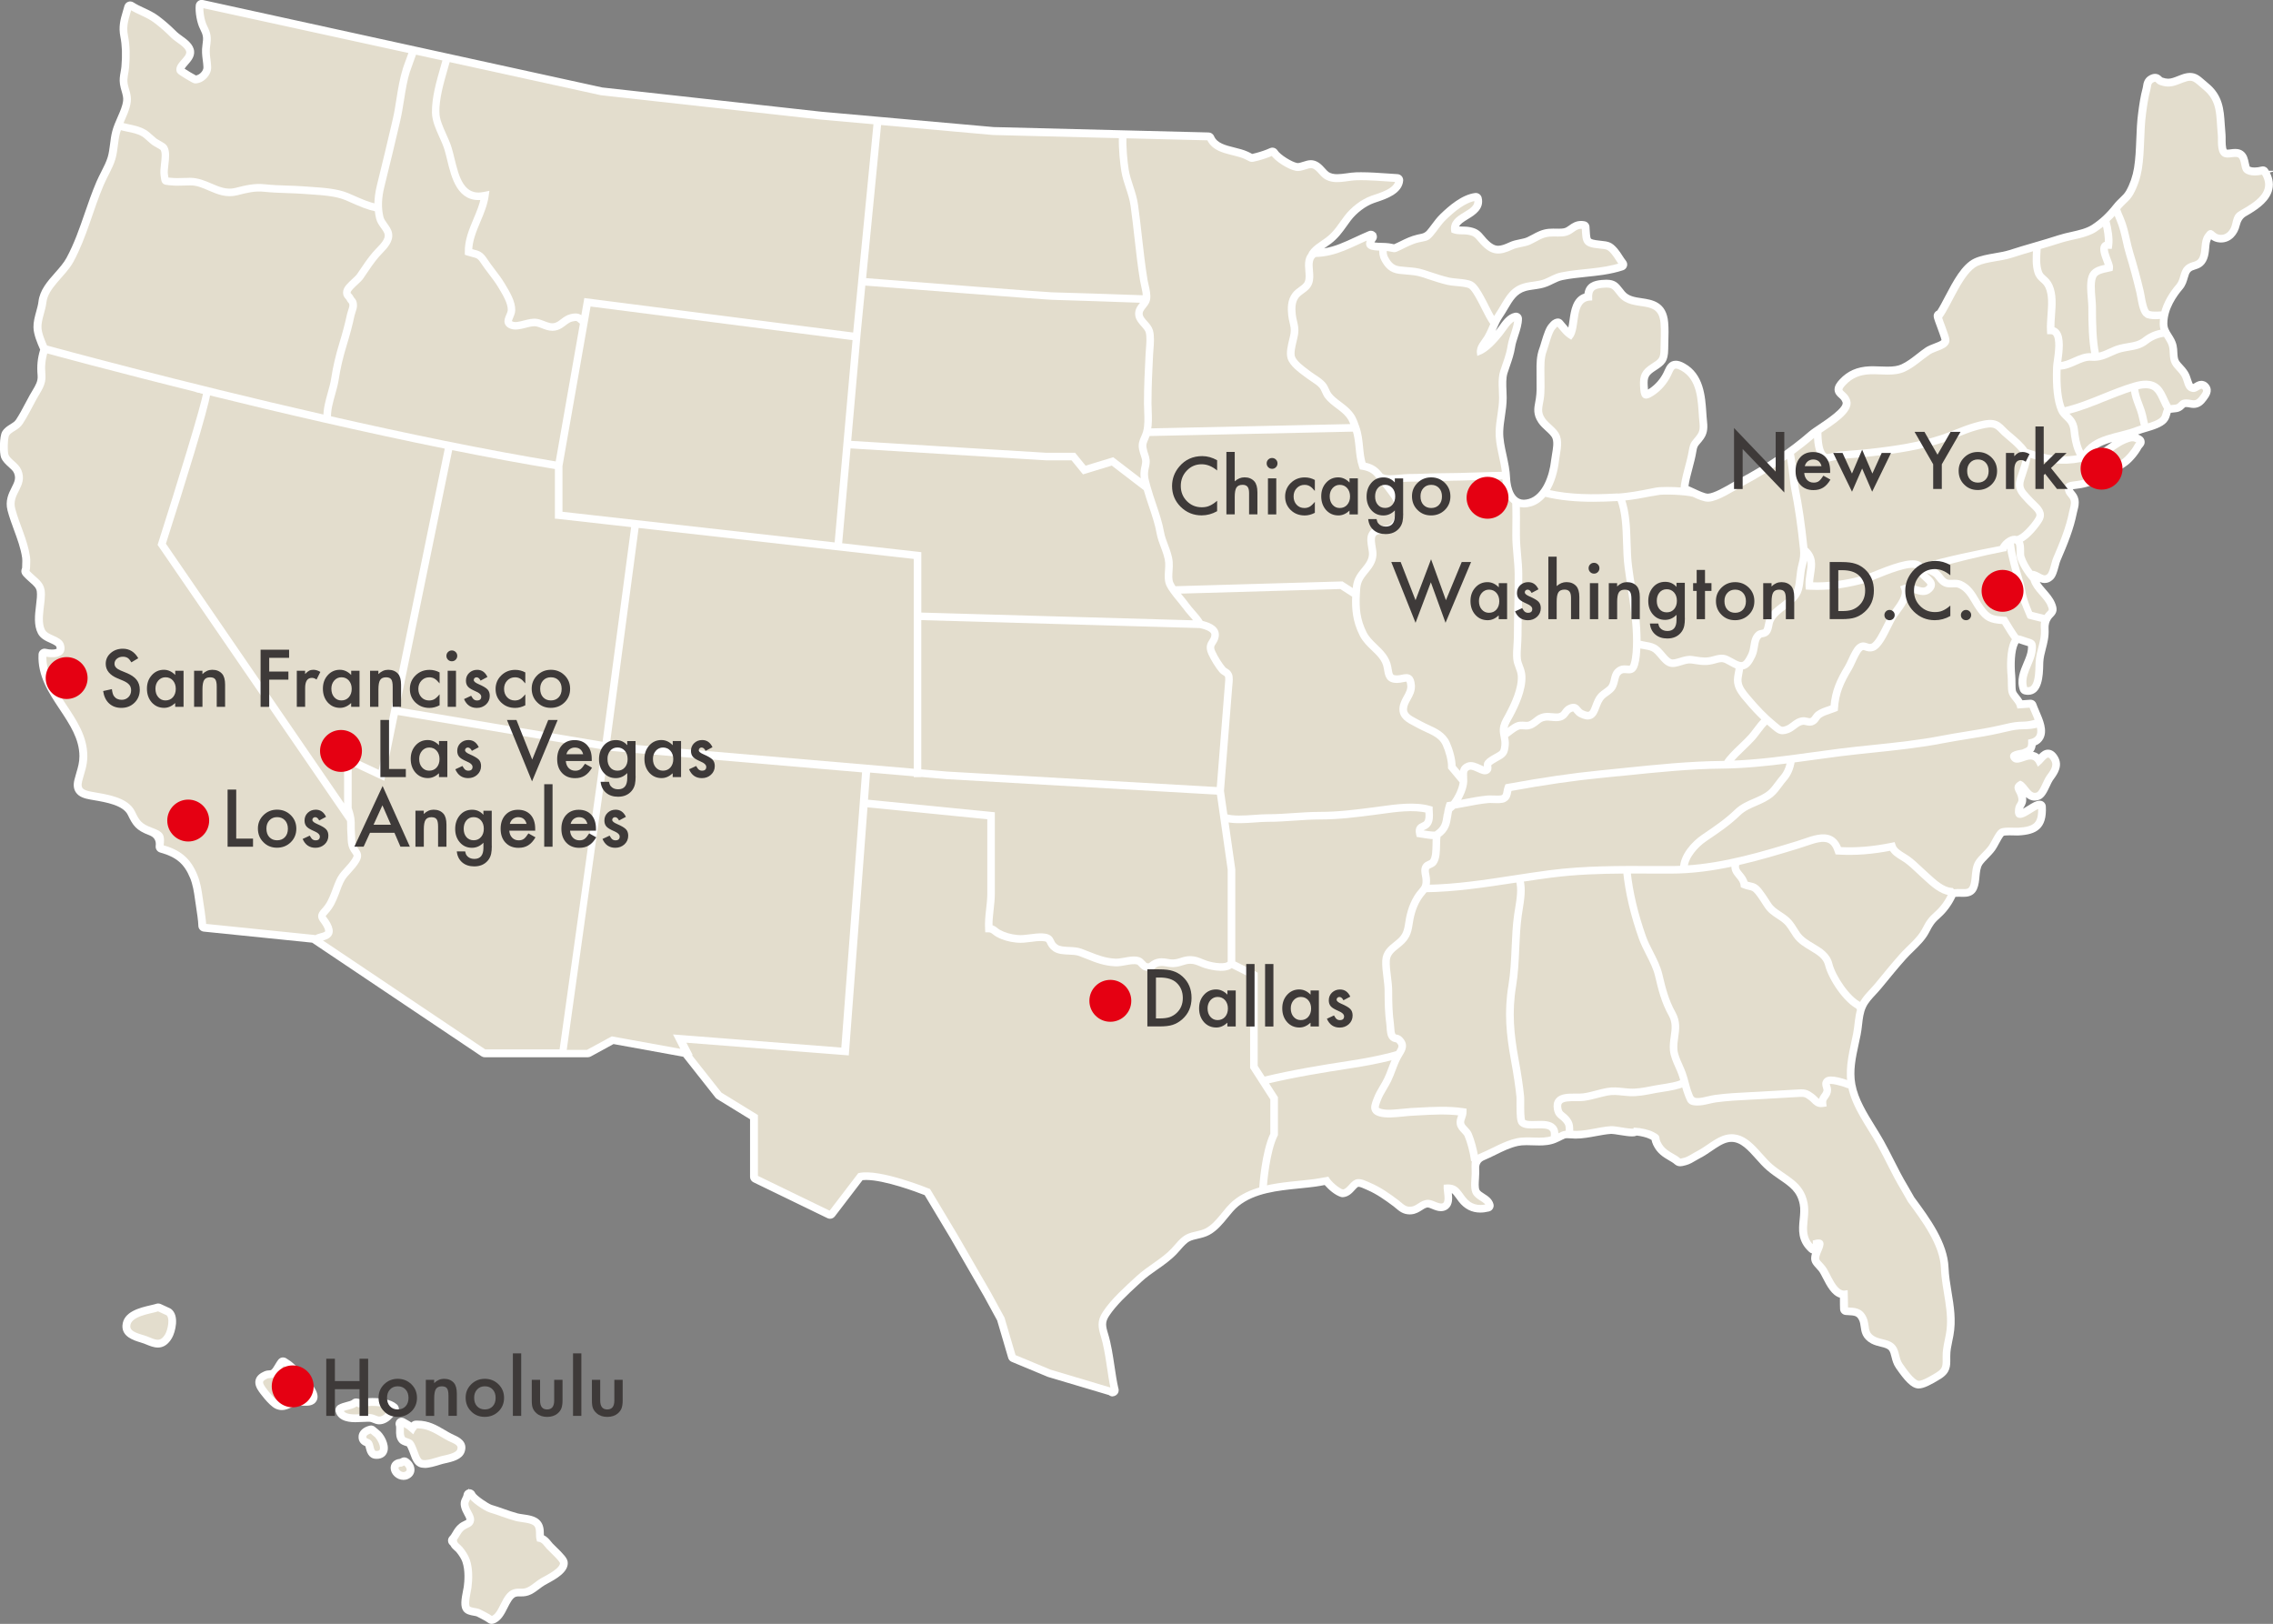 <?xml version="1.0" encoding="UTF-8"?>
<svg id="_レイヤー_2" data-name="レイヤー_2" xmlns="http://www.w3.org/2000/svg" width="619.4" height="442.47" viewBox="0 0 619.4 442.47">
  <rect x="0" y="0" width="619.4" height="442.47" fill="#808080" stroke="none"/>
  <defs>
    <style>
      .cls-1 {
        fill: #3e3a39;
      }

      .cls-2 {
        fill: #e3ddcd;
        stroke: #fff;
        stroke-miterlimit: 10;
        stroke-width: .97px;
      }

      .cls-3 {
        fill: #fff;
      }

      .cls-4 {
        fill: #e50012;
      }
    </style>
  </defs>
  <g id="_背景" data-name="背景">
    <g>
      <g>
        <g>
          <path class="cls-3" d="M303.22,380.5c-.32,0-.72-.11-1.04-.38l-16.56-4.93c-.06-.02-.11-.04-.16-.06l-9.78-4.07c-.46-.19-.8-.58-.94-1.05l-3.01-10.22-3.58-6.57-9.15-15.86-7.03-11.72c-2.17-.85-10.89-4.13-15.96-4.13-.35,0-.67.02-.96.05l-7.55,9.87c-.32.42-.81.65-1.3.65-.24,0-.49-.05-.71-.16l-20.17-9.78c-.57-.27-.93-.85-.93-1.48v-15.69l-9-5.53c-.16-.1-.31-.23-.43-.38l-8.78-11.13-18.99-3.45-6.21,3.39c-.24.13-.51.2-.79.2h-28.11c-.33,0-.64-.1-.91-.28l-46.11-30.94-29.54-3.01c-.83-.09-1.47-.78-1.47-1.62-.01-1.21-.4-3.74-.68-5.59-.1-.65-.19-1.24-.25-1.69-.26-1.91-.58-3.92-1.3-5.67-1.6-3.91-3.75-5.74-8.2-6.99-.78-.22-1.29-.98-1.19-1.79q.28-2.16-1.78-2.93c-3.53-1.32-4.43-2.62-5.8-5.49-1.27-2.67-5.94-3.48-9.35-4.06l-.87-.15c-1.57-.28-3.13-.71-3.98-2-.59-.9-.71-2.03-.36-3.44.17-.69.36-1.33.54-1.95.43-1.47.81-2.74.81-4.41,0-4.7-2.6-8.62-5.35-12.76-2.99-4.49-6.08-9.14-5.79-15,.02-.49.26-.94.66-1.23.29-.21.63-.33.98-.33.13,0,.26.02.39.05.52.13,1.14.2,1.66.2.81,0,1.17-.17,1.25-.24,0,0,.02-.15-.07-.49-.1-.37-1-.77-1.73-1.1-1.2-.54-2.57-1.16-3.29-2.52-1.19-2.26-.84-5.13-.53-7.67.18-1.47.35-2.86.2-3.86-.14-.92-.74-1.48-1.78-2.39-.34-.3-.69-.6-1.02-.93l-.36-.35c-.65-.64-1.4-1.37-.86-2.63.01-.04.05-.11.04-.4,0-.26.01-.54.02-.83.02-.53.05-1.07-.02-1.55-.37-2.6-1.31-5.14-2.22-7.61-.63-1.72-1.29-3.5-1.76-5.31-.7-2.7.31-4.68,1.11-6.27.83-1.63,1.23-2.55.65-3.95-.24-.58-.84-1.12-1.47-1.68-.75-.68-1.61-1.44-2.04-2.51-.49-1.23-.49-5.83.31-7.13.6-.97,1.45-1.49,2.21-1.96.63-.39,1.17-.72,1.55-1.29.91-1.37,1.73-2.93,2.53-4.44.39-.74.78-1.48,1.19-2.21.23-.42.47-.82.71-1.21.91-1.52,1.57-2.61,1.44-4.14-.23-2.6-.03-4.69.69-7.05l-.03-.07c-.78-1.8-1.75-4.04-1.79-6.04-.03-1.45.37-2.91.76-4.32.26-.95.51-1.85.6-2.65.36-3.16,2.48-5.56,4.54-7.88,1.21-1.37,2.36-2.67,3.11-4.06,2.13-3.96,3.52-7.99,4.99-12.25.96-2.77,1.94-5.63,3.15-8.46.4-.93.86-1.84,1.31-2.72.71-1.39,1.38-2.71,1.78-4.04.32-1.08.46-2.23.62-3.45.15-1.2.3-2.44.64-3.69.35-1.29.9-2.54,1.43-3.75.69-1.57,1.34-3.05,1.5-4.44.1-.85-.13-1.64-.39-2.55-.18-.62-.37-1.26-.47-1.98-.19-1.27,0-2.31.18-3.32.09-.5.17-.97.22-1.48.27-3.13.18-5.76-.27-8.03-.57-2.86,0-4.81.67-7.06.13-.45.27-.92.41-1.42.14-.51.51-.92,1-1.11.19-.07.39-.11.58-.11.32,0,.63.09.9.27.87.57,1.84,1.03,2.87,1.5,1.35.63,2.74,1.28,4.05,2.27,1.69,1.28,3.26,2.66,4.93,4.33.25.25.75.6,1.22.95,1.46,1.05,3.29,2.35,3.45,4.26.13,1.54-.91,2.71-1.74,3.66-.27.3-.67.76-.86,1.08.8.55,2.42,1.5,3.1,1.85.47-.08.95-.34,1.36-.76.43-.44.7-1.01.68-1.44-.02-.7-.1-1.33-.19-1.99-.16-1.23-.32-2.49-.08-4.13.31-2.05.22-2.62-.67-4.38-.83-1.65-1.35-4.53-1.16-6.42.05-.47.29-.89.67-1.16.28-.2.62-.31.96-.31.12,0,.23.01.35.04l108.8,23.82,59.64,6.6,47.01,4.19,58.59,1.47c.65.02,1.22.41,1.47,1,.81,1.93,3.14,2.51,5.61,3.12,1.21.3,2.46.61,3.56,1.11.48.21.81.39,1.06.53.06.03.11.06.16.09.24-.04.78-.18,1-.24,1.46-.39,2.82-.86,3.83-1.33.22-.1.46-.15.69-.15.56,0,1.1.29,1.4.79.68,1.13,3.9,3.16,5.37,3.41.04,0,.09.01.14.01.39,0,.94-.18,1.47-.35.68-.22,1.39-.44,2.12-.44.17,0,.33.01.49.04,1.53.23,2.54,1.35,3.36,2.26.36.4.73.8,1,.97.62.38,1.35.55,2.3.55.8,0,1.65-.12,2.56-.24.85-.12,1.72-.24,2.6-.27.44-.01.89-.02,1.34-.02,2.35,0,4.77.17,7.1.33.96.07,1.91.13,2.84.19.44.03.85.23,1.14.56.29.33.43.77.4,1.21-.28,3.53-4.59,4.96-7.16,5.82-.3.1-.58.19-.82.28-2.23.79-4.71,2.66-6.3,4.75-.41.54-.78,1.06-1.14,1.57-1.2,1.68-2.33,3.26-4.28,4.75-.44.34-.91.66-1.39.98-.15.1-.3.2-.45.31,2.95-.49,5.57-1.7,8.49-3.06,1.16-.54,2.36-1.09,3.62-1.62.21-.09.42-.13.63-.13.49,0,.97.22,1.29.63.46.58.47,1.4.03,1.99-.17.22-.28.41-.36.55.59.11,1.53.13,2.1.14.65.02,1.27.03,1.81.11.58.08.97.17,1.26.23.07.02.13.03.18.04.21-.07.67-.3.88-.4l.76-.37c1.48-.73,2.88-1.42,4.65-1.84.46-.11.84-.18,1.15-.25q.93-.18,1.54-.87c.44-.5.86-1.07,1.31-1.67.7-.94,1.42-1.91,2.33-2.79,2.34-2.27,5.87-5.33,9.47-5.78.07,0,.14-.01.2-.01.75,0,1.41.51,1.59,1.26.75,3.13-1.9,4.73-3.65,5.8-1.45.88-2.21,1.43-2.48,2.06.26.02.54.02.85.03.64,0,1.37.02,2.19.18,2.09.42,2.82,1.3,3.67,2.31.2.24.42.5.69.8,1.59,1.71,2.52,1.94,3.23,1.94.74,0,1.68-.28,3.03-.92.98-.46,1.99-.66,2.88-.84.74-.15,1.45-.29,2.02-.56.51-.24.97-.49,1.42-.73,1.23-.67,2.51-1.37,4.4-1.57.39-.04.8-.05,1.22-.05.26,0,1.27.02,1.52.02.52,0,1.18-.02,1.65-.17.41-.13.77-.39,1.2-.69.79-.56,1.76-1.25,3.25-1.25.32,0,.65.03.98.1.74.14,1.28.77,1.32,1.52l.02.44c.07,1.27.13,2.46.36,2.75.13.16.68.39,2.61.58,2.23.22,3.09.39,4.64,2.21.5.59.91,1.22,1.3,1.83.33.51.64.99.97,1.4.34.42.46.98.31,1.5-.15.52-.55.93-1.06,1.1-3.33,1.1-6.76,1.46-10.08,1.8-2.23.23-4.33.45-6.4.87-.91.19-1.62.54-2.45.94-.53.26-1.07.53-1.69.78-1.25.5-2.48.67-3.66.84-.82.11-1.6.22-2.32.44-2.4.71-3.48,2.55-4.86,4.89-.45.77-.92,1.56-1.47,2.36-.62.92-1.09,1.98-1.58,3.11-.07.16-.13.31-.21.47.03-.04.07-.08.1-.12.24-.29.49-.65.75-1.02,1.07-1.51,2.4-3.38,4.35-3.77.1-.02.21-.03.32-.03.37,0,.74.13,1.03.36.38.3.6.76.61,1.24.03,1.51-.51,3.17-1.04,4.78-.35,1.07-.68,2.08-.81,2.92-.31,2.03-.9,3.7-1.46,5.32-.22.62-.43,1.24-.64,1.89-.42,1.33-.34,3.06-.27,4.72.03.67.06,1.33.06,1.96,0,1.8-.25,3.49-.5,5.14-.21,1.4-.4,2.73-.44,4.05-.06,2.03.4,4.14.89,6.38.44,2.05.9,4.16.98,6.33.02.6.3,5.88,3.72,5.88.43,0,.89-.08,1.4-.22,3.73-1.11,5.6-6.35,6.05-10.51.06-.53.16-1.11.26-1.71.25-1.48.54-3.15.13-4.23-.27-.73-1.03-1.42-1.83-2.15-.71-.65-1.45-1.32-2.02-2.17-1.5-2.21-1.17-3.97-.85-5.68.06-.33.13-.68.18-1.05.22-1.49.2-3.07.17-4.74,0-.52-.01-1.04-.01-1.56v-.92c-.02-2.07-.04-4.21.8-6.42.15-.38.31-.93.49-1.55.71-2.36,1.28-4.1,2.18-5.05.06-.07.12-.13.17-.19.32-.38.81-.95,1.81-1.19.12-.03.25-.04.37-.04.47,0,.93.2,1.24.57.22.26.44.52.65.78.33.4.64.78.96,1.12.13-.63.23-1.35.32-2.02.35-2.55.86-6.25,4.06-7.25.41-2.87,2.57-3.5,4.71-3.7.49-.05.91-.07,1.28-.07,2.46,0,3.29,1.07,4.26,2.32.2.26.43.56.71.89,1.11,1.31,2.76,1.56,4.67,1.84,2.84.42,6.73,1,7.19,6.58.15,1.76.1,3.55.05,5.28-.02.67-.04,1.33-.04,1.99-.03,3.49-1.03,4.27-3.48,5.85-1.9,1.22-2.23,1.86-2.11,4.06.02.45.05.83.08,1.12.11-.07.25-.15.4-.25,1.64-1.09,2.97-2.62,3.86-4.42.1-.21.2-.41.28-.61.47-1.03,1.17-2.58,3.04-2.58.71,0,1.48.24,2.42.77,5.2,2.88,5.6,8.96,5.9,13.4l.08,1.16c.02.3.05.59.08.87.16,1.58.34,3.36-.89,5.09-.43.61-.78,1.02-1.07,1.35-.58.67-.72.83-.93,2.16-.25,1.55-.68,3.14-1.08,4.67-.44,1.64-.85,3.21-1.06,4.69.53.22,1.07.48,1.64.74,1.26.59,2.82,1.33,3.67,1.33,1.6-.06,4.64-1.83,6.65-3,.66-.39,1.26-.74,1.77-1,7.57-4.05,13.63-8.13,19.08-12.85.66-.57,1.65-1.24,2.8-2,1.88-1.26,6.87-4.59,6.39-6.02-.21-.62-.56-.94-.96-1.3-.47-.42-1.18-1.07-1.23-2.13-.04-1.12.7-2.07,1.43-2.85,2.13-2.27,4.69-3.4,8.07-3.55.31-.01.62-.02.94-.02.68,0,1.37.03,2.06.06.65.03,1.31.05,1.96.05,1.68,0,2.85-.2,3.8-.64,1.48-.68,2.8-1.71,4.19-2.79.74-.58,1.51-1.18,2.32-1.73.7-.48,1.55-.8,2.37-1.11.64-.24,1.84-.69,2.01-1-.08-.48-.84-2.51-1.24-3.6-.35-.93-.62-1.67-.75-2.11-.13-.44-.33-1.11.17-1.79.18-.24.42-.42.68-.53.67-1.05,1.39-2.42,2.14-3.86,2.15-4.09,4.58-8.73,7.92-10.29,1.66-.77,3.69-1.12,5.65-1.46,1.41-.24,2.74-.47,3.86-.83,2.27-.74,4.57-1.41,6.81-2.06,2.19-.64,4.45-1.3,6.66-2.02,1.11-.36,2.29-.63,3.43-.88,2.06-.46,4.19-.94,5.71-1.95,2.22-1.46,4.03-3.16,5.9-5.53.62-.78,1.22-1.35,1.75-1.86.67-.64,1.2-1.14,1.65-1.94,1.02-1.81,1.77-4,2.12-6.16.41-2.53.51-5.1.62-7.82.09-2.38.19-4.85.52-7.27.26-1.99.6-4.46,1.23-6.75.04-.16.06-.32.09-.49.11-.75.31-2.15,1.86-2.93.52-.26.96-.38,1.41-.38.95,0,1.51.56,1.78.83.15.15.16.16.22.18.61.21,1.11.31,1.58.31.83,0,1.63-.32,2.85-.8l.51-.2c1-.39,1.82-.57,2.58-.57,1.7,0,2.74.92,3.85,1.89.3.27.63.56,1.02.87,4.09,3.31,4.34,7.17,4.6,11.25.05.83.11,1.7.2,2.61.04.41.04.93.04,1.48,0,.67,0,2.44.34,2.79,0,0,.1,0,.19,0,.28,0,.57-.04.86-.08.4-.05.82-.1,1.25-.1.82,0,1.49.19,2.05.59,1.14.82,1.41,2.17,1.63,3.26.06.3.15.74.22.93.2.14.65.28,1.36.28.57,0,1.23-.09,1.81-.25.14-.04.29-.06.43-.06.55,0,1.08.28,1.38.76,1.21,1.9,1.61,3.77,1.2,5.55-.69,2.98-3.49,5.03-5.86,6.48-.52.32-.95.57-1.32.78q-1.28.73-1.72,2.62c-.52,2.26-2.29,4.55-5.08,4.55-.09,0-.18,0-.27,0-1.13-.06-1.91-.47-2.44-.86-.36.63-.43,1.46-.51,2.41-.08.93-.17,1.98-.58,3-.82,2.05-2.28,2.5-3.24,2.8-.58.18-.93.3-1.26.62-.36.35-.53.88-.77,1.72-.26.92-.59,2.06-1.45,3.06-1.54,1.79-4.11,5.39-4.1,9.33,0,1.16.43,1.84,1.15,2.98.13.21.27.43.41.66,1.05,1.73,1.11,2.96,1.16,4.16.02.41.04.85.11,1.36.11.82.46,1.23,1.23,2.06.47.51,1,1.08,1.5,1.87.46.73.7,1.49.91,2.16.3.98.42,1.17.57,1.23.1-.05.25-.14.36-.21.46-.28,1.08-.66,1.87-.66.47,0,1.37.15,2.09,1.17,1.14,1.63-.09,3.25-.61,3.94l-.16.22c-.64.88-1.69,2.06-3.42,2.06-.44,0-.83-.07-1.18-.14-.31-.06-.57-.1-.84-.1-.1,0-.21,0-.33.03-.06.05-.11.11-.16.16-.28.29-.71.72-1.41,1-.48.19-1.05.24-1.65.3-.19.02-.48.04-.67.07-.04.08-.09.22-.16.51-.15.56-.35,1.33-1,2.06-1.2,1.35-3.57,2.05-5.66,2.66-.71.21-1.39.41-1.84.59-.09.03-.18.07-.26.1.71.27,1.53.68,1.75,1.61.24.98-.37,1.63-.63,1.91-.1.11-.19.2-.23.29-.8,1.54-2.62,3.79-4.28,4.88l-.85.56c-3.6,2.38-7.33,4.84-12,5.46l-.52.07c-.32.04-.71.09-1,.14,0,.01,0,.03.01.04.05.15.2.33.39.56.39.47.92,1.11,1.12,2.14.22,1.16-.04,2.16-.25,2.97-.06.23-.12.46-.17.69-.88,4.48-2.57,8.6-4.53,13.15-.12.28-.28.85-.42,1.4-.46,1.7-.82,2.87-1.56,3.6-.67.66-1.43.99-2.26.99-.49,0-.94-.12-1.35-.28.4.65.97,1.33,1.67,2.13.91,1.05,1.86,2.13,2.43,3.45.76,1.77.64,2.75-.48,3.88-.19.19-.37.37-.57.66q-.74,1.07-.65,2.67c.12,2.08-.32,3.79-.75,5.44-.32,1.24-.63,2.42-.69,3.68-.01.22-.01.48-.02.77-.06,2.62-.2,8.07-4.15,8.07-.34,0-.69-.05-1.05-.14-.52-.14-.94-.52-1.13-1.03-1.02-2.86.06-5.39,1.01-7.63.53-1.24,1.03-2.42,1.14-3.54.05-.47.05-.75.05-.91-.19-.07-.48-.16-.73-.24l-.46-.14c-.31-.1-.59-.2-.84-.28-.19-.06-.4-.14-.56-.19-.05.08-.11.18-.18.33-.9,1.8-1.01,5.62-.73,8.42.06.57.06,1.24.07,1.96.01.81.02,1.82.12,2.25.08.35.46.83.83,1.29.32.4.67.84.95,1.33l2.1-.15s.08,0,.12,0c.7,0,1.32.44,1.55,1.11.18.52.46,1.16.75,1.84,1.1,2.54,2.35,5.42,1.15,7.68-.43.82-1.13,1.44-2.06,1.83-.1.76-.33,1.31-.71,1.74.52.09,1.08.31,1.6.73.63-.67,1.41-1.32,2.46-1.32s1.94.63,2.67,1.87c1.5,2.56-.15,4.83-1.14,6.19l-.22.31c-.2.28-.51.93-.78,1.51-.78,1.65-1.51,3.22-2.81,3.73-.45.18-.9.27-1.35.27-.98,0-1.74-.41-2.36-.95.21,1.31-.17,2.08-.59,2.75-.11.17-.18.29-.23.43.46-.25.98-.58,1.34-.81,1.24-.78,2.22-1.39,3.19-1.39.05,0,.15,0,.2,0,.81.07,1.45.73,1.49,1.54.35,6.2-2.7,7.66-7.38,7.93-.13,0-.28.01-.46.01-.26,0-.57,0-.91-.02-.37,0-.78-.02-1.18-.02-.99,0-1.39.07-1.53.11-.35.35-1.01,1.57-1.38,2.24-.37.69-.69,1.28-1,1.7-.57.79-1.25,1.49-1.91,2.17-.61.62-1.18,1.21-1.55,1.75-.55.82-.66,2-.79,3.37l-.04.47c-.29,2.96-1.12,4.94-4.25,4.94-.21,0-.44,0-.67-.01-.24,0-.49-.01-.76-.01-.22,0-.5,0-.82.03-.93,2.03-2.44,4.12-4.01,5.51-1.8,1.59-2.19,2.26-3.17,4.16-1.03,2.01-2.69,3.62-4.29,5.18-.73.72-1.43,1.39-2.06,2.1-2.08,2.33-4.07,4.76-6,7.12l-.66.8c-.5.61-1.03,1.18-1.54,1.73-1.06,1.14-2.06,2.21-2.67,3.52-.66,1.4-.85,3-1.04,4.69-.1.91-.21,1.85-.4,2.8-.17.84-.35,1.67-.53,2.5-.81,3.73-1.58,7.26-.91,10.91.74,4.03,3.09,7.82,5.36,11.49.78,1.26,1.59,2.57,2.31,3.85,1.01,1.8,1.93,3.62,2.82,5.38,1.15,2.28,2.35,4.64,3.72,6.91l1.84,3.21.2.27c3.96,5.38,8.89,12.07,9.15,18.91.08,2.2.44,4.34.81,6.6.63,3.81,1.28,7.75.51,11.92-.1.53-.21,1.04-.31,1.54-.29,1.4-.55,2.61-.54,4.04v.63c.03,2.1.05,3.92-2.7,5.6-2.54,1.56-4.5,2.58-5.89,2.58-.04,0-.16,0-.21,0-1.88-.14-3.66-2.19-5.93-5.45l-.09-.14c-.7-1.01-.97-2.07-1.2-3-.18-.73-.34-1.36-.66-1.78-.41-.53-1.14-.74-2.3-1.02-.79-.19-1.69-.42-2.53-.86-2.47-1.32-2.72-3.18-2.9-4.55-.09-.65-.16-1.21-.43-1.78-.58-1.23-1.13-1.31-3.15-1.41l-.49-.03c-.84-.05-1.5-.72-1.55-1.55-.04-.8-.04-1.61-.04-2.42v-.73c-2.23-.66-3.54-3.21-4.63-5.32-.41-.81-.81-1.57-1.13-1.97-.32-.4-.6-.69-.83-.94-1.12-1.19-1.55-2.06-1.03-3.85-.28-.07-.54-.21-.76-.41-3.19-2.89-2.87-6.08-2.59-8.9.14-1.43.27-2.77,0-4.12-.69-3.4-2.69-4.77-5.45-6.67-1.13-.78-2.31-1.59-3.51-2.62-1.02-.88-1.99-1.96-2.92-3.01-2.14-2.4-4.16-4.66-6.69-4.66-.33,0-.68.04-1.03.12-1.4.31-2.94,1.36-4.42,2.37-1.01.69-2.05,1.4-3.11,1.93-.34.17-.69.38-1.06.6-.83.5-1.77,1.06-2.76,1.32-.83.22-1.2.31-1.62.31-.81,0-1.28-.4-1.57-.64-.15-.13-.33-.28-.69-.5l-.61-.36c-1.73-1.01-3.36-1.96-4.47-4.29-.28-.6-.4-1.05-.45-1.38-.11-.07-.27-.15-.5-.27-.85-.45-2.33-.78-3.54-.93-.51.23-1.04.23-1.29.23-.9,0-2.17-.2-3.41-.4-.86-.14-1.84-.29-2.24-.29-1.34.09-2.68.34-4.1.6-1.82.34-3.69.69-5.61.69-.43,0-.85-.02-1.28-.06-.4-.03-.72-.05-.98-.05-.58,0-.69.06-1.4.42-.41.21-.93.48-1.67.79-1.61.68-3.3.77-4.59.77-.59,0-1.19-.02-1.78-.04-.56-.02-1.12-.04-1.67-.04-.96,0-1.7.06-2.33.2-2.11.46-4.03,1.4-6.06,2.4-1.03.5-2.09,1.03-3.19,1.49q-1.38.58-1.34,2.18c.01.39.02.82.02,1.32,0,.45-.03.97-.07,1.51-.07,1.06-.16,2.39.11,3.03.16.39.73.75,1.33,1.13.94.6,2.11,1.34,2.5,2.77.12.43.06.88-.17,1.26-.22.38-.59.66-1.02.76-.85.21-1.66.31-2.41.31-2.33,0-4.29-1-5.82-2.96-.26-.34-.49-.66-.71-.96-.53-.73-.85-1.16-1.21-1.4.17,1.54.21,3.26-1.05,4.28-.53.43-1.2.66-1.91.66-.9,0-1.74-.34-2.48-.65-.35-.14-.87-.36-1.05-.36-.5,0-.91.25-1.6.69-.75.48-1.68,1.07-2.93,1.18-.16.01-.31.02-.46.02-1.79,0-2.89-.93-3.76-1.67-.21-.18-.43-.37-.67-.55-2.22-1.66-4.6-3.35-7.06-4.4-.16-.07-.33-.15-.51-.23-.6-.27-1.5-.68-1.99-.68-.25.07-.66.52-.96.85-.71.79-1.68,1.86-3.21,1.99-.04,0-.09,0-.13,0-.16,0-.32-.02-.47-.07-1.54-.46-3.31-1.97-4.4-3.24h-.03c-.84.16-1.71.33-2.56.44-1.39.19-2.84.33-4.3.48-5.98.6-12.17,1.22-16.63,4.81-1.06.85-1.96,1.97-2.92,3.15-1.39,1.71-2.84,3.49-4.92,4.66-1.06.59-2.21.85-3.23,1.09-.81.19-1.58.36-2.19.67-.9.46-1.74,1.42-2.55,2.35-.3.34-.6.68-.9,1-1.66,1.77-3.6,3.13-5.48,4.44-1.51,1.06-2.94,2.06-4.22,3.26l-1.03.95c-2.75,2.54-5.87,5.42-7.79,8.35-1.11,1.7-.97,2.66-.26,4.95.81,2.67,1.28,5.78,1.73,8.79.31,2.09.61,4.07,1.01,5.84.16.42.17.89,0,1.31-.25.61-.86,1.02-1.52,1.02ZM575.59,120.43c-2.46.7-4.58,1.58-5.97,3.37,1.65-.36,3.1-1.37,4.73-2.51.41-.29.82-.57,1.24-.86Z"/>
          <g>
            <path class="cls-2" d="M88.62,113.59c-.06-2.09.56-4.31,1.16-6.46.39-1.38.75-2.68.94-3.92.48-3.16,1.2-6.24,2.25-9.67.86-2.81,1.54-5.38,2.07-7.86.06-.28.17-.62.29-.98.17-.52.37-1.1.36-1.46-.02-.65-.12-.76-.3-.97-.14-.15-.33-.36-.5-.73-.08-.18-.2-.3-.33-.45-.32-.35-.72-.78-.54-1.81.17-.92,1.24-1.91,2.27-2.87.56-.52,1.15-1.07,1.41-1.45l.55-.81c1.21-1.8,2.35-3.5,3.76-5.15.27-.32.6-.65.94-1.01,1.21-1.25,2.57-2.66,2.36-4.12-.1-.67-.56-1.32-1.06-2.01-.53-.74-1.07-1.5-1.29-2.43-.18-.74-.29-1.48-.36-2.25-2.43-.54-4.34-1.37-6.52-2.33-.57-.25-1.15-.51-1.76-.77-2.66-1.13-6.37-1.38-9.64-1.6-.59-.04-1.16-.08-1.7-.12-1.59-.12-3.2-.18-4.76-.23-2.03-.07-4.13-.14-6.21-.36-2.55-.28-4.71.27-7.22.9l-.23.06c-2.87.72-5.21-.28-7.47-1.25-1.75-.75-3.41-1.5-5.3-1.45-.54,0-1.09.02-1.64.04-1.15.04-2.35.08-3.5-.04-.26-.03-.48-.04-.66-.06-1.21-.1-1.49-.23-1.63-1.4-.02-.2-.06-.44-.11-.75-.15-.9-.03-2,.11-3.16.18-1.57.37-3.19-.19-4.09-.14-.19-.97-.66-1.42-.91-.44-.25-.81-.46-1.05-.64-.37-.28-.76-.63-1.15-.98-.53-.48-1.07-.97-1.59-1.29-1.22-.75-2.67-1.05-4.21-1.36-.71-.15-1.42-.3-2.12-.5-.15.4-.28.8-.39,1.2-.64,2.35-.58,4.84-1.27,7.17-.71,2.37-2.17,4.64-3.15,6.94-2.98,6.97-4.56,14.06-8.2,20.84-2.14,3.98-6.97,7.01-7.46,11.35-.25,2.17-1.38,4.63-1.34,6.75.03,1.68.93,3.75,1.65,5.42l.41.1c.53.15,35.24,9.67,75.79,18.92Z"/>
            <path class="cls-2" d="M39.49,35.82c.61.37,1.19.9,1.76,1.41.37.33.73.66,1.07.92.18.14.56.35.93.56.97.55,1.58.91,1.82,1.29.76,1.23.55,3.04.34,4.79-.13,1.08-.25,2.11-.12,2.85.06.33.09.59.12.8.02.14.04.29.06.38.12.02.35.04.58.06.19.02.41.03.68.06,1.08.11,2.24.07,3.35.03.57-.02,1.12,0,1.68-.04,2.13,0,3.95.78,5.72,1.54,2.19.94,4.27,1.83,6.78,1.2l.23-.06c2.5-.63,4.86-1.22,7.6-.92,2.04.22,4.12.29,6.12.36,1.57.05,3.2.1,4.81.23.54.04,1.11.08,1.69.12,3.36.23,7.17.48,10,1.68.62.26,1.21.52,1.78.77,2.03.9,3.83,1.67,6.02,2.19-.03-1.72.19-3.55.7-5.58,1.51-6.08,2.94-12.06,4.27-17.79.43-1.84.74-3.77,1.03-5.63.44-2.75.89-5.59,1.75-8.29.23-.73.54-1.54.86-2.41.27-.73.55-1.49.82-2.26L54.97,1.64c-.17,1.64.33,4.21.99,5.52,1.04,2.08,1.17,3.02.82,5.36-.33,2.23.22,3.7.28,5.82.06,1.84-1.83,3.91-3.96,3.91-.27,0-4.28-2.34-4.44-2.74-.8-1.91,2.74-3.55,2.58-5.37-.14-1.68-3.09-3.07-4.2-4.19-1.53-1.54-3.03-2.88-4.76-4.18-2.12-1.61-4.67-2.29-6.83-3.71-.78,2.89-1.65,4.73-1.05,7.73.53,2.65.55,5.53.3,8.49-.14,1.66-.63,2.87-.41,4.43.25,1.68,1.09,3.1.87,4.95-.24,2.07-1.32,4.14-2.18,6.21.63.17,1.28.31,1.94.45,1.56.32,3.17.66,4.55,1.5Z"/>
            <path class="cls-2" d="M506.6,274.63h0c-3.8-1.7-7.93-8.22-8.77-11.66-.53-2.18-2.37-3.26-4.31-4.42-1.59-.95-3.24-1.93-4.38-3.57-.34-.49-.61-.93-.87-1.34-.78-1.24-1.34-2.14-2.83-3.17-.33-.23-.65-.44-.94-.63-1.3-.86-2.33-1.54-3.24-2.93l-.53-.81c-.64-1-1.25-1.94-1.97-2.83-.8-.99-1.24-1.09-2.06-1.27-.42-.09-.94-.21-1.58-.47l-.29-.12-.04-.31c-.13-.94-.67-1.59-1.24-2.28-.71-.85-1.48-1.81-1.19-3.26-5.5,1.18-11.2,1.99-16.99,1.99-1.61,0-3.21,0-4.82-.01-2.21-.01-4.44-.02-6.67-.01.6,5.62,1.97,11.41,4.17,17.67.5,1.42,1.24,2.88,1.96,4.28.99,1.94,2.01,3.94,2.5,6.01.9,3.76,1.67,7.01,3.62,10.53,1.32,2.37,1.01,4.47.72,6.5-.16,1.14-.34,2.31-.22,3.55.12,1.34.76,2.77,1.38,4.16.31.7.63,1.42.88,2.11.33.91.57,1.8.8,2.67.28,1.06.55,2.06.96,3.08l.2.51q.39.99,1.46,1.07c.94.07,2.06-.2,3.15-.46.65-.15,1.31-.31,1.92-.39,3.32-.45,6.52-.6,9.9-.77l1.84-.09c1.91-.1,3.81-.21,5.71-.33,1.8-.11,3.59-.22,5.39-.31,1.79-.09,2.34.16,3.72,1.17.32.23.58.49.83.74.49.49.82.79,1.29.85.06-.76.41-1.25.73-1.69.24-.33.46-.64.57-1.07.09-.37-.01-.69-.13-1.06-.17-.55-.41-1.3.31-2.03,1.18-1.2,5.66.5,6.31.76h.07c-.63-4.54.65-8.83,1.54-13.28.45-2.27.43-4.61,1.15-6.78-.04-.02-.08-.03-.13-.07l.14-.23Z"/>
            <path class="cls-2" d="M111.32,19.11c-.84,2.61-1.28,5.41-1.71,8.12-.3,1.88-.61,3.82-1.05,5.7-1.33,5.73-2.77,11.72-4.28,17.8-.8,3.22-.88,5.9-.27,8.45.17.72.63,1.36,1.12,2.04.55.76,1.11,1.55,1.25,2.48.3,1.99-1.34,3.68-2.65,5.04-.33.34-.64.66-.89.96-1.37,1.61-2.49,3.28-3.68,5.05l-.55.82c-.33.49-.93,1.05-1.57,1.64-.78.72-1.84,1.71-1.94,2.27-.09.49,0,.59.26.86.17.18.37.4.53.73.1.22.2.33.32.46.33.36.57.69.59,1.68.01.55-.2,1.2-.41,1.83-.1.31-.2.61-.26.86-.53,2.52-1.22,5.12-2.09,7.95-1.04,3.38-1.75,6.41-2.22,9.51-.2,1.31-.59,2.71-.97,4.06-.61,2.17-1.24,4.42-1.11,6.41,20.49,4.66,42.39,9.22,62.08,12.45l6.73-38.27c-.2-.16-.38-.31-.53-.45-.6-.54-.82-.74-2.11-.45-.83.19-1.42.65-2.05,1.13-.6.46-1.22.94-2.07,1.21-.43.14-.85.2-1.25.2-.99,0-1.89-.35-2.71-.67-.58-.23-1.14-.44-1.7-.54-.84-.14-1.92.13-2.95.4-1.38.35-2.81.72-4.01.23-.58-.24-.95-.56-1.12-.99-.28-.68.04-1.4.34-2.09.22-.5.44-1.02.46-1.52.06-1.92-1.41-4.36-2.48-6.14l-.21-.35c-.76-1.26-1.68-2.48-2.58-3.65-.74-.96-1.5-1.96-2.17-2.99-.89-1.36-1.38-1.49-2.58-1.79-.38-.1-.81-.21-1.31-.37l-.37-.12v-.39c-.08-3.13,1.16-6.06,2.35-8.89.84-1.99,1.63-3.88,2.01-5.82-6.43.85-8.01-5.66-9.18-10.47-.25-1.02-.48-1.98-.74-2.83-.34-1.12-.86-2.28-1.41-3.5-.97-2.14-1.96-4.36-1.99-6.52-.04-4.03,1.17-8.24,2.34-12.31.22-.76.43-1.49.63-2.22l-8.1-1.77c-.28.82-.58,1.62-.87,2.4-.31.84-.61,1.64-.84,2.36Z"/>
            <path class="cls-2" d="M89.04,253.98c.15-.33,0-.93-.46-1.78-.25-.46-.5-.8-.73-1.11-.75-1-1.11-1.7.21-3.11,1.42-1.52,1.99-2.86,2.77-4.87.11-.3.23-.6.34-.9.56-1.51,1.13-3.08,2.23-4.35.29-.34.59-.67.89-1,.79-.87,1.61-1.77,2.2-2.77.55-.93.4-1.14-.09-1.85-.21-.3-.47-.68-.71-1.18-.43-.93-.46-2-.49-3.04-.01-.4-.02-.78-.06-1.15-.06-.59-.06-1.18-.05-1.75,0-.54,0-1.06-.05-1.57l-51.56-75.16.08-.26c4.86-15.2,11.95-38.13,12.3-41.22-25.02-6.18-42.92-11.09-43.3-11.2h-.02c-.7,2.27-.85,4.15-.64,6.46.22,2.54-1.17,4.17-2.34,6.29-1.25,2.25-2.38,4.64-3.78,6.76-1.1,1.66-2.9,1.87-3.73,3.2-.47.76-.55,4.76-.19,5.66.6,1.49,2.76,2.39,3.51,4.18,1.73,4.18-2.82,6.08-1.69,10.43,1.11,4.29,3.35,8.46,4.02,13.09.13.92.01,1.86.02,2.61,0,1.72-.83.72.69,2.23,1.31,1.3,2.96,2.21,3.27,4.24.46,3.07-1.41,8.01.16,11,.97,1.85,4.58,1.86,5.14,3.95.87,3.21-3.02,2.98-4.81,2.54-.52,10.48,11.16,17.12,11.14,27.68,0,2.64-.81,4.37-1.4,6.75-.58,2.36.57,3.01,3.03,3.44,3.96.7,9.65,1.42,11.41,5.12,1.26,2.65,1.89,3.53,4.89,4.66,2.95,1.1,3.23,1.5,2.83,4.67,4.71,1.32,7.39,3.34,9.28,7.95.79,1.92,1.12,4.03,1.4,6.07.25,1.81.93,5.73.95,7.49l29.95,3.06.22.15c.44-.26.93-.47,1.54-.61.97-.23,1.49-.49,1.64-.82Z"/>
            <path class="cls-2" d="M108.02,194.28l-3.65,17.77-9.02-4.21v12.34c.32.95.61,1.92.74,2.86.1.71.1,1.41.09,2.09,0,.57,0,1.1.05,1.63.04.39.05.8.06,1.23.03.93.06,1.88.39,2.61.19.41.42.74.61,1.02.54.77,1.04,1.5.13,3.03-.65,1.09-1.5,2.03-2.33,2.94-.3.33-.59.65-.87.98-.97,1.12-1.51,2.59-2.03,4.01-.11.31-.23.62-.34.92-.8,2.07-1.44,3.56-2.99,5.22-.79.84-.72.92-.14,1.71.24.32.54.71.82,1.24.65,1.21.8,2.06.5,2.75-.39.86-1.42,1.21-2.39,1.43-.28.07-.51.15-.74.25l45.18,30.32h20.83v-.08s11.56-82.59,11.56-82.59l-56.45-9.48Z"/>
            <path class="cls-2" d="M119.25,30.64c.02,1.93.97,4.04,1.89,6.08.54,1.2,1.1,2.44,1.46,3.63.27.88.51,1.86.76,2.89,1.24,5.07,2.64,10.81,8.67,9.52l.76-.16-.11.77c-.32,2.35-1.28,4.63-2.21,6.84-1.1,2.6-2.23,5.29-2.27,8.05.32.09.61.17.87.23,1.27.32,2.11.54,3.23,2.26.65,1,1.4,1.98,2.12,2.93.91,1.2,1.86,2.44,2.65,3.75l.21.35c1.14,1.9,2.71,4.5,2.64,6.74-.02.7-.3,1.35-.55,1.92-.21.49-.43.99-.33,1.24.07.17.32.3.52.39.87.36,2.06.05,3.33-.28,1.15-.3,2.34-.6,3.41-.42.67.11,1.3.36,1.91.6,1.07.42,2.08.82,3.22.45.67-.22,1.19-.61,1.74-1.04.69-.53,1.41-1.08,2.47-1.33,1.75-.4,2.31,0,3.09.7,0,0,.02.01.02.02l.88-5.02,73.3,9.4.06-.72,5.56-57.02-14.97-1.33-59.73-6.61-41.66-9.12c-.21.75-.42,1.51-.65,2.29-1.15,4-2.34,8.13-2.3,12Z"/>
            <path class="cls-2" d="M286.72,80.12c1.38,0,21.56.71,25.17.83.04-.92-.2-2.03-.43-3.04-.12-.5-.23-.99-.3-1.42-.65-3.92-1.1-7.95-1.54-11.84-.32-2.84-.65-5.79-1.06-8.66-.24-1.7-.77-3.33-1.29-4.89-.48-1.46-.98-2.97-1.23-4.54-.3-1.82-.78-5.93-.65-9.39l-34.75-.87-30.98-2.76-4.17,42.69c17.54,1.38,50.08,3.91,51.23,3.91Z"/>
            <polygon class="cls-2" points="186.06 286.01 184.22 282.41 229.71 285.96 235.43 210.01 165.42 204.03 153.88 286.55 160.06 286.55 166.79 282.89 185.91 286.36 185.96 286.01 186.06 286.01"/>
            <path class="cls-2" d="M422.65,307.68c-.74-.79-2.42-.74-4.04-.7-1.69.05-3.3.1-4.19-.77-.61-.58-.7-2.27-.68-5.61,0-.79.01-1.47-.02-1.79-.3-2.89-.79-6.13-1.48-9.89-1.29-7.03-1.91-13.19-.7-20.43.56-3.37.71-6.83.86-10.19.13-2.98.26-6.07.69-9.08.07-.51.16-1.06.26-1.63.41-2.47.9-5.51.21-7.66-.28.04-.57.09-.86.13-7.94,1.22-16.14,2.47-24.21,2.57-.17.23-.35.46-.56.7-.36.43-.77.92-1.21,1.64-1.48,2.44-1.98,4.92-2.29,7.03-.31,2.12-.85,3.66-2.75,5.26-.26.22-.52.43-.78.64-1.38,1.1-2.57,2.06-2.66,3.87-.06,1.35.12,2.78.31,4.28.16,1.31.34,2.65.34,3.97,0,3.32.08,6.11.47,8.94.04.26.06.57.08.9.05.74.1,1.65.38,2.09.21.34.37.37.69.43.31.06.74.15,1.16.57,1.7,1.71.88,3.07.07,4.4-.13.22-.28.46-.41.7-.62,1.11-1.08,2.32-1.52,3.5-.36.95-.73,1.94-1.19,2.88-.37.76-.79,1.47-1.21,2.17-.61,1.04-1.19,2.01-1.6,3.12-.41,1.09-.71,1.91-.5,2.32.12.23.47.43,1.04.59,1.52.42,3.88.18,5.97-.04.81-.08,1.58-.16,2.24-.2l1.94-.1c3.99-.22,8.12-.45,12.19.14l.46.07v.47c.01.6-.18,1.13-.35,1.6-.19.53-.36.98-.27,1.48.1.54.5.96.96,1.44.41.43.84.88,1.1,1.48.72,1.67,1.48,4.48,1.76,6.44.35-.26.83-.51,1.51-.79,3.2-1.34,6.1-3.23,9.54-3.98,3.1-.67,6.69.38,9.68-.67v-.4c.09-.92-.05-1.53-.42-1.92Z"/>
            <path class="cls-2" d="M498.31,294.98c-.23.24-.22.38-.04.94.14.44.31.98.15,1.64-.15.65-.47,1.08-.74,1.46-.34.48-.59.82-.51,1.52l.06.52-.52.08c-.16.03-.32.04-.46.04-1.06,0-1.68-.62-2.24-1.18-.22-.22-.45-.45-.71-.64-1.2-.88-1.47-1.04-3.02-.96-1.79.09-3.59.2-5.38.31-1.91.12-3.81.23-5.72.33l-1.84.09c-3.36.16-6.54.32-9.81.76-.56.08-1.17.22-1.82.37-1.17.27-2.37.55-3.47.48-1.62-.11-1.87-.39-2.4-1.76l-.2-.5c-.39-.96-.66-1.92-.91-2.86-1.15.66-3.42,1.06-6.04,1.46-.58.09-1.1.17-1.48.24l-.97.19c-2.06.4-3.99.78-6.14.68-.66-.03-1.29-.1-1.92-.16-1.37-.14-2.66-.28-4.1-.01-.93.17-1.87.42-2.77.65-1.19.31-2.41.63-3.66.8-.67.09-1.44.09-2.26.08-1.61,0-3.44-.02-4.12.79-.31.37-.4.93-.26,1.69.17.94.5,1.2,1.06,1.64.29.23.62.48.95.86,1.19,1.34,1.2,2.16,1.21,3.79v.25s.06,0,.09,0c3.56.32,7.16-1.01,10.71-1.24,1.31-.09,6.61,1.26,6.54.41,1.42.09,3.57.5,4.84,1.18,1.99,1.06.88.75,1.66,2.4,1,2.1,2.47,2.78,4.43,3.94,1.58.94.74,1.14,2.62.65,1.16-.31,2.44-1.27,3.5-1.8,2.52-1.25,5.16-3.82,7.91-4.43,5.42-1.19,8.49,4.84,12.05,7.91,4.09,3.52,8.37,4.61,9.5,10.21.9,4.44-1.91,8.49,2.09,12.13.03-.42.39-.98.33-1.56,3.15-.84,1.63,1.65,1.12,2.99-.86,2.28-.19,2.04,1.34,3.96,1.49,1.87,2.98,7.39,6.08,6.79.07,1.51,0,3.07.07,4.59,2.27.13,3.92.04,5.03,2.38,1.06,2.24-.06,4.14,2.62,5.58,1.73.92,4.1.69,5.36,2.33,1.04,1.36.84,3.3,1.91,4.84.96,1.39,3.27,4.78,4.79,4.89,1.19.09,4.03-1.66,5.12-2.34,2.15-1.32,1.92-2.37,1.91-4.83,0-2.15.51-3.84.88-5.88,1.15-6.24-1.12-12.03-1.34-18.17-.24-6.48-5.27-13.16-9.08-18.34l-1.86-3.26c-2.47-4.07-4.25-8.21-6.57-12.34-2.73-4.86-6.61-9.83-7.78-15.48l-.6-.08c-1.53-.67-4.73-1.44-5.17-1.03Z"/>
            <path class="cls-2" d="M426.19,305.27c-.27-.31-.54-.52-.81-.73-.6-.47-1.22-.96-1.46-2.31-.2-1.09-.03-1.97.5-2.59,1.01-1.2,3.03-1.19,4.97-1.18.78,0,1.52.01,2.11-.07,1.19-.16,2.32-.46,3.53-.78.92-.24,1.88-.49,2.85-.67,1.59-.29,3.02-.15,4.41,0,.6.06,1.22.13,1.86.16,2.01.09,3.89-.27,5.88-.66l.98-.19c.39-.07.91-.15,1.51-.25,1.84-.28,5.24-.8,5.9-1.48-.17-.6-.34-1.21-.56-1.82-.23-.66-.53-1.33-.85-2.04-.66-1.47-1.33-2.99-1.47-4.5-.12-1.36.06-2.6.23-3.81.28-1.94.54-3.77-.59-5.81-2.02-3.65-2.81-6.97-3.72-10.8-.46-1.94-1.45-3.89-2.41-5.77-.73-1.44-1.49-2.93-2.01-4.41-2.25-6.39-3.64-12.29-4.24-18.03-6.73.04-13.53.26-20.2,1.13-2.63.34-5.3.74-7.93,1.14.69,2.38.19,5.47-.22,8-.09.57-.18,1.11-.25,1.61-.41,2.96-.55,6.02-.68,8.98-.15,3.39-.3,6.89-.87,10.32-1.18,7.08-.58,13.13.7,20.05.7,3.79,1.19,7.05,1.49,9.97.04.38.03,1.05.03,1.91-.01,1.31-.03,4.36.34,4.82.56.54,2.01.5,3.4.46,1.87-.06,3.8-.11,4.87,1.04.57.61.8,1.5.71,2.63,1.44-.68,1.73-1.03,3-1.03l-.03-.19c0-1.56-.01-2.04-.93-3.07Z"/>
            <path class="cls-2" d="M346.65,308.92v-9.49l-5.5-8.55v-24.88l-5.56-2.78c-1.9,1.74-6.91.17-7.14.1-.47-.15-.9-.33-1.32-.5-.87-.36-1.62-.67-2.63-.7-.91-.02-1.56.18-2.3.41-.44.14-.89.28-1.42.39-1.16.23-2.07.07-2.88-.06-.91-.15-1.7-.29-2.74.14-.31.13-.53.29-.75.47-.38.29-.79.61-1.51.61-.2,0-.42-.03-.67-.08-.63-.14-1.05-.6-1.43-1.01-.26-.28-.51-.55-.75-.63-.92-.3-2.19-.07-3.4.16-.91.17-1.86.33-2.69.3-3.04-.15-5.2-1-7.69-2-.67-.26-1.35-.54-2.09-.81-.83-.3-1.89-.35-2.91-.39-1.41-.06-2.86-.12-3.93-.84-.97-.66-1.3-1.36-1.54-1.87-.29-.63-.43-.92-1.82-.98-1.04-.04-2.03.09-3.09.23-1.23.16-2.49.33-3.82.2-2.01-.19-3.84-.73-5.31-1.56-.34-.19-.62-.41-.87-.6-.47-.37-.82-.63-1.44-.65h-.5s-.03-.52-.03-.52c-.1-1.81.1-3.6.29-5.33.16-1.39.32-2.83.32-4.25v-20.67l-33.58-3.33-5.1,67.6-44.63-3.49,1.77,3.45h-.46l8.74,11.07,9.78,6.01v16.61l20.17,9.78,7.94-10.39c5.5-1.22,18.95,4.28,18.95,4.28l7.33,12.22,9.17,15.89,3.67,6.72,3.06,10.39,9.78,4.07,17.11,5.1c-1.03-4.45-1.41-10.29-2.76-14.7-.75-2.45-1.05-4.02.46-6.33,2.28-3.49,6.03-6.78,9.08-9.61,3.02-2.81,6.8-4.63,9.62-7.62,1.18-1.26,2.34-2.9,3.89-3.69,1.65-.84,3.72-.81,5.36-1.73,3.17-1.77,4.83-5.4,7.62-7.65,2.11-1.7,4.54-2.77,7.12-3.5v-.15c.02-.44.63-9.86,3.05-14.82Z"/>
            <path class="cls-2" d="M378.75,287.38c.58-.15,1.36-.35,2.07-.59.83-1.37,1.13-1.98.07-3.03-.19-.19-.36-.22-.61-.27-.39-.08-.93-.19-1.39-.92-.43-.67-.5-1.7-.55-2.61-.02-.31-.04-.59-.07-.83-.4-2.89-.48-5.72-.48-9.09,0-1.25-.17-2.56-.33-3.84-.19-1.49-.38-3.02-.31-4.47.11-2.31,1.61-3.51,3.06-4.67.25-.2.51-.41.76-.62,1.46-1.23,2.06-2.39,2.37-4.58.32-2.21.86-4.83,2.43-7.44.48-.8.94-1.34,1.31-1.78.78-.93,1.18-1.4,1.01-3.31-.02-.24-.07-.5-.13-.76-.16-.81-.36-1.82.19-2.69.3-.47.78-.68,1.2-.87.31-.14.6-.27.75-.47.7-.94.72-2.81.75-4.46,0-.68.02-1.33.07-1.91-1.19-.02-2.38-.22-3.53-.41l-.94-.15-.08-.36c-.42-1.84.54-2.28,1.24-2.61.35-.16.68-.32.91-.63.5-.71.44-1.78.38-2.81,0-.07,0-.13-.01-.2-3.7-.93-8.51-.26-12.41.28-.59.08-1.16.16-1.7.23-5.14.67-9.9,1.29-15.02,1.29-2.38,0-4.77.16-7.09.32-2.36.16-4.79.33-7.21.32-1-.01-2.16.08-3.42.17-2.67.19-5.64.39-7.82-.13l1.91,13.37v25.41s6.11,3.06,6.11,3.06v25.23l2.15,3.34c7.83-1.9,15.82-3.2,23.43-4.37,4.26-.65,7.73-1.33,10.92-2.14Z"/>
            <path class="cls-2" d="M401.69,324.84c-.58-1.38-.17-3.67-.17-5.17,0-1.63-.13-2.59.1-3.29l-.31-.34-.02-.18c-.23-1.84-1.01-4.78-1.72-6.42-.18-.42-.52-.78-.88-1.16-.5-.53-1.08-1.13-1.24-1.99-.15-.8.1-1.47.31-2.06.09-.25.18-.5.24-.74-3.78-.49-7.51-.28-11.45-.06l-1.94.11c-.64.03-1.39.11-2.18.19-2.18.22-4.66.48-6.38,0-.9-.25-1.45-.61-1.72-1.15-.43-.84-.07-1.81.44-3.15.47-1.25,1.1-2.31,1.71-3.35.4-.67.81-1.37,1.16-2.09.44-.89.8-1.85,1.15-2.79.38-1,.77-2.04,1.27-3.03-.36.1-.71.19-1.03.27-3.23.81-6.73,1.5-11.03,2.16-7.47,1.15-15.3,2.42-22.97,4.26l2.73,4.24v10.07l-.06.12c-2.2,4.4-2.89,13.03-2.98,14.3,4.43-1.08,9.22-1.27,13.51-1.84,1.17-.16,2.36-.41,3.49-.61.78,1.23,2.8,3.05,4.18,3.46,1.58-.13,2.35-2.28,3.73-2.76,1.07-.37,2.74.54,3.72.96,2.62,1.12,5.15,2.9,7.4,4.6,1.25.94,2,2.03,3.77,1.88,1.79-.15,2.76-1.86,4.66-1.88,1.31-.01,3.24,1.67,4.43.72,1.03-.83.2-3.65.26-4.87,3-.28,3.49,1.25,5.03,3.23,1.72,2.21,3.87,2.72,6.55,2.06-.44-1.62-3.02-1.94-3.76-3.69Z"/>
            <path class="cls-2" d="M377.9,70.41c.97,1.75,1.9,2.45,3.55,2.66.71.09,1.38.15,2.04.2,1.46.11,2.85.22,4.4.73.55.18,1.09.36,1.62.53,1.81.6,3.52,1.17,5.35,1.59.55.12,1.34.2,2.18.28,1.52.14,3.09.29,3.98.78,1.04.57,2.02,2.25,2.87,3.78l.07.13c.46.83.87,1.65,1.27,2.45.61,1.23,1.22,2.41,1.95,3.54.25-.5.53-.98.84-1.45,2.22-3.27,3.29-6.73,7.22-7.9,1.91-.57,3.95-.47,5.84-1.22,1.63-.65,2.68-1.45,4.42-1.8,5.36-1.1,11.01-.88,16.29-2.63-.81-.99-1.43-2.22-2.26-3.2-1.2-1.41-1.6-1.45-3.55-1.64-4.37-.43-4.25-1.18-4.47-5.31-2.15-.42-2.87,1.25-4.62,1.79-1.4.44-3.24.12-4.71.27-2.2.23-3.39,1.27-5.3,2.15-1.53.71-3.31.65-4.89,1.39-3.43,1.6-5.37,1.61-8.16-1.4-1.35-1.46-1.53-2.21-3.49-2.61-1.57-.32-2.88.07-4.39-.51-.93-4.78,7.2-4.71,6.22-8.78-3.1.39-6.34,3.21-8.53,5.33-1.38,1.33-2.37,3.03-3.55,4.37-1.23,1.4-1.46,1.14-3.54,1.63-1.87.44-3.36,1.26-5.08,2.1-1.85.9-1.3.54-3.25.28-.23-.03-.5-.05-.79-.06-.08.84-.04,1.64.45,2.53Z"/>
            <path class="cls-2" d="M555.89,73.89c.27.86.72,1.26,1.28,1.76.57.51,1.21,1.08,1.7,2.19,1.07,2.41.85,5.3.64,8.1-.09,1.26-.18,2.47-.16,3.6.53.1.98.36,1.34.78,1.44,1.67.9,5.52.55,8.07-.04.27-.07.52-.1.75,1.37,0,2.67-.58,4.05-1.19,1.52-.67,3.09-1.37,4.75-1.23.17.01.34.02.5.02-.8-3.87-.88-8.77-.88-13.13,0-.59-.07-1.38-.14-2.21-.2-2.4-.43-5.13.47-6.72.81-1.43,2.7-1.83,4.07-2.12.07-.01.14-.03.21-.04-.1-.36-.31-.91-.48-1.35-.6-1.59-1.29-3.39-.59-4.37.16-.22.45-.47.95-.56.1-1.42-.2-3.43-.67-5.35-.73.62-1.49,1.21-2.33,1.77-2.68,1.77-6.48,2.03-9.54,3.02-1.96.63-3.92,1.22-5.89,1.79-.01.16-.02.33-.03.49-.13,2.03-.27,4.14.3,5.93Z"/>
            <path class="cls-2" d="M528.73,86.44s-.02.03-.03.05c.2.45.12.2.03-.05Z"/>
            <path class="cls-2" d="M307.11,46.36c.24,1.49.71,2.89,1.19,4.38.53,1.61,1.08,3.28,1.33,5.08.41,2.89.74,5.84,1.06,8.69.44,3.88.89,7.89,1.53,11.79.07.42.18.88.29,1.36.3,1.29.63,2.75.41,3.95-.13.73-.6,1.31-1.05,1.88-.61.76-1.13,1.42-.93,2.4.14.68.7,1.3,1.28,1.96.61.68,1.24,1.39,1.49,2.27.41,1.42.25,3.57.11,5.3-.04.47-.07.91-.09,1.3-.22,4.19-.43,8.66-.43,13.21,0,.67.03,1.37.06,2.08.07,1.75.12,3.55-.2,5.21l55.47-1.2c-.51-1.43-.83-2.21-2.02-3.41-.65-.65-1.42-1.24-2.17-1.8-1.06-.8-2.16-1.62-2.96-2.68-.34-.44-.56-.95-.78-1.43-.22-.5-.44-.97-.74-1.33-.59-.7-1.42-1.25-2.3-1.83-.43-.28-.85-.56-1.25-.86l-.56-.42c-1.7-1.25-4.02-2.95-4.53-4.79-.38-1.37.06-3.21.46-4.84.16-.66.31-1.28.38-1.79.17-1.16-.04-2.02-.27-3.01-.14-.6-.29-1.23-.37-1.97-.2-1.88-.22-4.02,1.12-5.74.5-.64,1.11-1.08,1.7-1.51.74-.54,1.39-1,1.69-1.78.34-.87.25-1.91.16-3.02-.08-.95-.16-1.93.03-2.86.13-.61.35-1.06.6-1.41,0,0,0,0-.01,0,.91-2.04,3.15-3.11,4.87-4.42,2.32-1.77,3.38-3.73,5.11-6.01,1.73-2.27,4.44-4.37,7.06-5.3,2.17-.77,6.67-1.91,6.89-4.68-3.66-.21-7.53-.61-11.14-.5-2.79.09-5.84,1.27-8.37-.29-1.22-.74-2.2-2.77-3.75-3-1.13-.17-2.82.98-4.24.74-1.93-.32-5.55-2.6-6.51-4.18-1.25.57-2.75,1.06-4.09,1.42-2.12.57-1.57.3-3.31-.47-3.23-1.44-8.4-1.25-10.01-5.09l-22.84-.57c-.12,3.03.24,6.79.63,9.18Z"/>
            <path class="cls-2" d="M528.7,86.49s.02-.03.03-.05c-.09-.26-.2-.52-.03.05Z"/>
            <path class="cls-2" d="M489.66,132.93c.97,4.72,1.75,10.1,2.41,16.46,0,.03,0,.06,0,.1l.03-.03c2.5,2.21,2.15,4.45,1.78,6.84-.14.91-.29,1.85-.29,2.84,4.64.18,9.45-.46,14.67-1.94.42-.12,1.27-.46,2.34-.9,4.94-2.01,9.95-3.88,12.21-2.85.37.17.65.41.85.72,7-2.07,14.82-3.65,21.68-4.97.3-.83,1.16-1.7,1.97-2.2.83-.5,1.63-.66,2.26-.45h0c1.57-.18,4.34-3.25,5.57-5.3.75-1.25-.05-2.12-1.54-3.53-.39-.38-.8-.76-1.17-1.17l-.52-.57c-1.5-1.62-2.68-2.89-1.79-5.72.18-.56.35-1.08.53-1.59.46-1.35.87-2.57,1.09-3.97-.03-1.6-2.87-4.01-4.57-5.45-.46-.39-.87-.73-1.17-1.01-.26-.25-.5-.49-.73-.72-.76-.78-1.31-1.34-2.36-1.5-1.12-.18-2.92.31-4.11.63l-.15.04c-1.75.47-3.54,1.19-5.28,1.88-1.25.5-2.54,1.01-3.81,1.43-6.2,2.06-12.18,3.01-19.82,3.87-1.91.21-3.84.37-5.71.51-.94.07-1.88.15-2.82.23-.25.02-.68.14-1.14.26-.87.23-1.59.41-2.15.41-.24,0-.45-.03-.63-.11-1.98-.8-2.45-3.89-2.52-6.8-.28.2-.54.4-.74.57-1.85,1.6-3.74,3.09-5.67,4.51.31,1.65.59,3.8.91,6.5.15,1.32.29,2.45.39,2.98Z"/>
            <path class="cls-2" d="M303.2,378.71c.01.28.08.08,0,0h0Z"/>
            <path class="cls-2" d="M497.7,124.16c.31.13,1.47-.18,2.09-.34.53-.14.99-.26,1.33-.29.94-.08,1.88-.16,2.83-.23,1.86-.15,3.78-.3,5.67-.51,7.57-.85,13.49-1.79,19.59-3.82,1.24-.41,2.52-.92,3.75-1.41,1.76-.7,3.59-1.43,5.4-1.92l.15-.04c1.28-.35,3.22-.87,4.57-.65,1.4.22,2.16,1,2.96,1.82.22.22.44.45.69.68.29.27.68.6,1.13.98,1.45,1.23,3.27,2.77,4.25,4.31l.48.16c5.06,1.69,9.18,2.49,14.11,1.49-1.14-1.81-1.57-3.84-1.84-5.62-.05-.32-.08-.63-.11-.93-.1-.94-.18-1.68-.66-2.51-.32-.55-.76-.97-1.22-1.42-.6-.57-1.21-1.17-1.59-2.06-1.1-2.59-1.53-6.46-1.33-11.82.01-.43.1-1.03.21-1.79.31-2.21.82-5.91-.29-7.21-.26-.3-.59-.45-1.04-.45h-.51s-.03-.52-.03-.52c-.07-1.34.04-2.79.14-4.2.2-2.66.4-5.42-.55-7.58-.4-.89-.9-1.34-1.43-1.81-.6-.54-1.23-1.1-1.59-2.24-.63-1.99-.48-4.2-.35-6.33,0-.03,0-.06,0-.09-2.15.63-4.31,1.26-6.45,1.96-2.85.93-6.76,1.01-9.32,2.21-4.27,2-7.32,10.89-10.01,14.47.09.25.16.5-.03.05.31,1.06,1.9,4.95,2.03,5.97.28,2.23-3.4,2.52-5.07,3.67-2.28,1.57-4.27,3.51-6.76,4.66-2.84,1.31-6.27.56-9.37.7-2.75.12-4.99.96-6.94,3.03-2.41,2.56.22,1.97,1.12,4.64.95,2.84-4.53,6.2-7.85,8.45.02,2.7.31,5.93,1.85,6.55Z"/>
            <path class="cls-2" d="M524.66,239.33c-.26-.24-.52-.48-.78-.71-.46-.41-.92-.84-1.37-1.27-.99-.94-2.02-1.9-3.13-2.71-.32-.23-.7-.46-1.09-.7-1.13-.69-2.4-1.47-3-2.66-5.14,1.01-9.72,1.35-14.36,1.08l-.37-.02-.12-.36c-.45-1.4-1.09-2.29-1.97-2.73-1.66-.84-4.03-.02-6.53.83-.64.22-1.28.44-1.91.63-5.18,1.58-10.7,3.26-16.45,4.56-.49,1.22.03,1.87.81,2.82.56.68,1.19,1.43,1.42,2.5.44.15.8.24,1.13.31.88.19,1.64.36,2.67,1.66.75.94,1.4,1.94,2.03,2.92l.52.8c.79,1.21,1.69,1.8,2.93,2.62.3.2.62.41.96.65,1.68,1.16,2.36,2.24,3.14,3.49.25.4.52.83.84,1.3,1,1.45,2.54,2.36,4.03,3.25,2.05,1.22,4.17,2.48,4.81,5.1.79,3.26,4.78,9.46,8.2,10.94h.02c1.07-2.12,2.87-3.61,4.34-5.4,2.18-2.66,4.37-5.36,6.7-7.98,2.07-2.31,4.77-4.32,6.11-6.94,1.08-2.09,1.59-2.91,3.54-4.64,1.47-1.3,2.85-3.25,3.67-5.12l-.07-.08c-2.57-.34-4.79-2.37-6.75-4.16Z"/>
            <path class="cls-2" d="M451.47,134.43l-1.17.23c-2.7.53-5.29,1.02-8.03,1.29,1.32,3.64,1.47,7.83,1.59,11.89.07,2.33.14,4.54.42,6.64.23,1.79.51,3.59.79,5.4.76,4.9,1.54,9.97,1.51,14.92,0,.05,0,.1,0,.15.5.15,1.02.26,1.59.36.88.15,1.79.3,2.63.7.94.45,1.69,1.34,2.42,2.19.72.86,1.41,1.66,2.15,1.9.62.19,1.51-.08,2.46-.37,1.05-.32,2.13-.66,3.21-.51.41.06.79.11,1.14.17,1.8.27,2.88.44,4.84-.13,2.51-.74,3.19-.36,4.8.53.33.18.71.39,1.15.62.85.43,1.49.57,1.98.4.71-.24,1.28-1.18,1.92-2.51.35-.74.48-1.55.61-2.33.2-1.24.4-2.53,1.51-3.46.35-.29.74-.36,1.09-.42.39-.07.63-.12.83-.35.27-.31.4-.97.52-1.56.1-.47.18-.92.35-1.3.78-1.81,2.41-3.05,3.98-4.24,1.67-1.27,3.24-2.47,3.73-4.23.27-.95.38-1.99.5-3.09.12-1.08.24-2.2.52-3.27.53-1.97.62-2.91.46-4.54-.65-6.32-1.43-11.66-2.39-16.35-.12-.57-.25-1.68-.41-3.07-.15-1.32-.44-3.77-.81-5.9-4.02,2.87-8.22,5.41-12.72,7.82-2.25,1.21-6.58,4.1-9.08,4.2-1.13.04-2.64-.62-4.1-1.31-2.06-.58-8.15-.82-10-.46Z"/>
            <path class="cls-2" d="M357.31,71.17c-.16.77-.09,1.63-.01,2.54.1,1.19.21,2.41-.23,3.52-.43,1.07-1.26,1.68-2.07,2.26-.55.4-1.07.77-1.48,1.29-1.1,1.4-1.08,3.21-.9,4.95.07.68.21,1.27.35,1.84.25,1.05.49,2.05.29,3.42-.08.56-.24,1.2-.4,1.89-.36,1.5-.77,3.2-.47,4.3.41,1.47,2.65,3.11,4.13,4.2l.57.42c.38.28.78.55,1.19.82.91.6,1.85,1.22,2.54,2.04.4.48.65,1.04.9,1.58.2.45.4.88.66,1.22.71.94,1.7,1.68,2.74,2.46.78.59,1.59,1.2,2.29,1.91,1.42,1.44,1.78,2.42,2.36,4.05l.17.47c.66,1.82.84,3.68,1.02,5.47.16,1.62.31,3.16.79,4.66,1.63.31,3.01.9,4.3,2.51l.57.71c.05.06.1.12.15.18l.08-.19c1.07.45,2.98.27,4.67.11.86-.08,1.68-.16,2.38-.16,1.54,0,3.08-.05,4.57-.11,1.5-.05,3.05-.11,4.6-.11,3.19,0,6.4-.11,9.5-.21,2.37-.08,4.8-.15,7.24-.18-.41-3.88-1.87-7.74-1.76-11.5.08-3.03.94-5.98.94-9.14,0-2.29-.41-4.99.28-7.18.75-2.36,1.64-4.34,2.04-6.97.35-2.31,1.87-5.29,1.82-7.42-1.72.34-3.06,2.87-4.15,4.21-1.58,1.93-3.64,4.35-6.02,5.28-.29-1.88,1.19-3.12,2.06-4.63.63-1.1,1.12-2.29,1.63-3.45-.94-1.36-1.65-2.76-2.39-4.23-.39-.78-.79-1.59-1.25-2.41l-.07-.13c-.52-.94-1.59-2.89-2.44-3.35-.7-.38-2.22-.53-3.56-.65-.88-.08-1.71-.16-2.32-.3-1.88-.43-3.62-1.01-5.45-1.62-.53-.18-1.07-.35-1.61-.53-1.43-.46-2.75-.57-4.15-.68-.68-.05-1.37-.11-2.1-.2-2.31-.3-3.41-1.51-4.36-3.22-.62-1.12-.68-2.13-.59-3.09-2.37-.06-5.02-.24-2.75-3.3-5.26,2.19-9.5,4.93-15.24,5.02-.5.39-.88.76-1.05,1.6Z"/>
            <path class="cls-2" d="M393.06,130.54c-1.53,0-3.07.05-4.56.11-1.5.05-3.06.11-4.61.11-.66,0-1.45.07-2.28.15-.95.09-1.91.18-2.79.18-.41,0-.79-.02-1.16-.07,1,1.26,2.03,2.58,2.85,3.8,1.26,1.85,1.65,4.76.93,6.92-.48,1.45-1.4,2.44-2.66,2.87-.63.22-1.29.27-1.94.32-1.28.1-2.09.2-2.49,1.1-.33.73-.13,1.95.05,3.03.13.77.25,1.5.21,2.12-.12,2-1.2,3.32-2.34,4.72l-.39.48c-1.63,2.04-1.68,3.1-1.8,5.68-.18,3.75.07,6.79,1.87,10.41.7,1.4,1.8,2.45,2.96,3.57,1.63,1.56,3.31,3.17,3.75,5.76l.07.4c.28,1.72.38,2.31,1.95,2.31h.05c.48,0,.93-.1,1.37-.19.78-.16,1.51-.31,2.12.15.51.38.77,1.09.86,2.29.1,1.44-.52,2.57-1.13,3.66-.48.86-.94,1.68-1.01,2.62-.12,1.63,1.13,2.36,3.18,3.42.34.18.68.35,1.02.54.65.36,1.34.68,2.01.99,2.13.98,4.34,2,5.43,4.39.82,1.8,1.62,4.54,1.6,6.44l2.06,2.48c-.04-1.19.07-2.36,1.67-3.01,1.09-.44,2.29.11,3.35.6.55.26,1.31.6,1.55.49.11-.11.07-.32.06-.44-.06-.36-.14-.86.21-1.3.52-.66,1.56-1.24,2.24-1.62l.35-.2c1.52-.85,1.76-.98,1.94-2.85.07-.77-.06-1.45-.2-2.17-.13-.66-.26-1.34-.23-2.08.07-1.3.67-2.38,1.26-3.43.12-.21.24-.43.35-.65,1.49-2.8,3.46-6.92,3.3-10.39-.04-.89-.32-1.61-.61-2.38-.27-.71-.54-1.44-.63-2.29-.12-1.19-.03-2.56.06-3.88.05-.86.11-1.66.11-2.42,0-2.58.06-5.19.11-7.71.07-3.03.13-6.16.1-9.26-.02-1.68-.17-3.38-.32-5.02-.16-1.79-.33-3.64-.32-5.49,0-.39,0-.9.01-1.5.02-1.83.06-4.77-.04-7.36-1.78-1.36-2.58-4.06-2.67-6.58,0-.07-.01-.15-.02-.22-2.45.03-4.9.1-7.29.18-3.11.1-6.33.21-9.54.21Z"/>
            <path class="cls-2" d="M413.71,144.32c0,.6-.01,1.11-.01,1.49,0,1.81.16,3.63.32,5.39.15,1.66.31,3.39.32,5.11.03,3.11-.04,6.26-.1,9.29-.05,2.52-.11,5.12-.11,7.69,0,.79-.06,1.66-.11,2.49-.08,1.27-.17,2.59-.06,3.7.07.71.31,1.34.56,2.01.31.82.63,1.66.68,2.72.17,3.74-1.87,8.05-3.43,10.96-.12.22-.24.45-.37.66-.55.98-1.06,1.91-1.12,2.95,0,.19.01.38.03.56.21-.15.43-.32.67-.5,1-.76,2.14-1.63,3.2-1.71.53-.04.94-.01,1.3.01.67.05,1.08.08,1.83-.36.44-.26.76-.52,1.08-.77.66-.53,1.27-1.02,2.58-1.23.65-.1,1.33-.03,1.99.03.73.07,1.43.14,2-.02.64-.18.87-.51,1.2-.96.31-.43.7-.97,1.51-1.32,1.51-.66,2.11.06,2.59.65.25.3.49.58.87.78.89.45,1.56.59,1.99.42.59-.23.91-1.09,1.28-2.09.19-.5.38-1.01.63-1.52.69-1.39,1.43-1.91,2.23-2.47.36-.25.73-.52,1.14-.89.65-.58.84-1.42,1.04-2.3.19-.84.4-1.7,1.02-2.34,1.07-1.1,2.15-1,2.94-.92.82.08,1.14.11,1.46-.98.55-1.83.62-4.35.63-6.09.02-4.86-.75-9.89-1.5-14.75-.28-1.82-.56-3.63-.8-5.43-.29-2.15-.36-4.49-.43-6.75-.12-4.08-.26-8.3-1.62-11.83-.21.01-.42.04-.63.05-2.06.11-4.2.19-6.4.19-4.35,0-8.87-.34-13.19-1.41-1,1.24-2.25,2.21-3.81,2.67-1.36.4-2.49.36-3.44,0,.07,2.4.04,4.97.02,6.77Z"/>
            <path class="cls-2" d="M440.45,135c3.35-.18,6.4-.78,9.64-1.42l1.17-.23c1.23-.24,4.44-.24,7.15-.02.26-3.34,1.7-7.03,2.27-10.48.41-2.5.93-2.29,2.28-4.2,1.04-1.47.65-3,.51-4.89-.34-4.57-.32-10.58-5.14-13.25-2.48-1.37-2.63,0-3.48,1.72-.99,2-2.51,3.78-4.42,5.06-2.59,1.73-2.88.65-3.03-2.15-.15-2.83.49-4,2.79-5.49,2.22-1.43,2.77-1.75,2.79-4.53.02-2.34.19-4.79,0-7.12-.61-7.37-7.86-3.22-11.48-7.5-1.74-2.06-1.67-2.86-4.84-2.56-2.44.23-3.4.9-3.28,3.46-5.12.21-3.11,7.85-5.32,10.54-1.5-.91-2.39-2.21-3.5-3.5-.62.14-.78.5-1.16.91-.98,1.04-1.8,4.65-2.33,6.05-.84,2.22-.69,4.38-.69,6.75,0,2.17.14,4.41-.18,6.53-.33,2.19-.97,3.55.4,5.57,1.11,1.64,3.33,2.78,4.03,4.66.74,2-.08,4.69-.3,6.69-.28,2.51-1.09,5.76-2.73,8.28,6.23,1.48,12.92,1.4,18.84,1.08Z"/>
            <path class="cls-2" d="M580.11,95.07c-.69.11-1.41.23-2.18.43-.9.23-1.73.61-2.6,1-1.61.74-3.29,1.5-5.48,1.31-1.4-.12-2.76.49-4.21,1.14-1.43.64-2.9,1.29-4.5,1.29-.03,0-.06,0-.09,0-.18,5.11.23,8.77,1.25,11.18.01.03.04.06.05.1,3.7-.83,7.29-2.28,10.76-3.69,2.77-1.12,5.64-2.28,8.56-3.13,1.88-.54,4.6-1.05,6.51.76.89.85,1.49,2.15,2.06,3.41.32.7.65,1.41,1.02,2.03.65-.11,1.6-.11,2.02-.28.81-.33.99-1.08,1.8-1.24,2.08-.41,3.05,1.25,4.82-1.21.46-.63,1.28-1.52.76-2.26-.91-1.31-1.91.54-3.04.41-2.07-.24-1.77-2.55-2.79-4.16-1.18-1.85-2.68-2.45-2.97-4.59-.27-1.96.12-2.97-1.05-4.89-.32-.52-.62-.98-.88-1.43-1.9.22-3.48.87-4.95,2.02-1.6,1.25-3.18,1.51-4.85,1.79Z"/>
            <path class="cls-2" d="M311.97,122.23c.14.61.3,1.08.43,1.49.36,1.09.62,1.88.21,3.57-.49,2.03-.22,2.98.36,5.08l.12.42c.43,1.55.96,3.13,1.48,4.66.85,2.5,1.72,5.08,2.16,7.61.21,1.18.63,2.31,1.09,3.51.56,1.47,1.13,2.98,1.27,4.61.06.71,0,1.5-.04,2.26-.09,1.22-.17,2.49.21,3.38.18.43.47.91.81,1.4l45.62-1.31,3.36,2.15c.12-2.07.38-3.34,1.99-5.36l.4-.49c1.07-1.32,1.99-2.45,2.09-4.1.03-.5-.08-1.17-.2-1.87-.22-1.29-.44-2.62.03-3.66.69-1.53,2.13-1.64,3.41-1.74.57-.04,1.16-.09,1.66-.26,1.16-.4,1.72-1.41,1.98-2.18.61-1.84.27-4.4-.79-5.96-1.1-1.61-2.56-3.43-3.84-5.03l-.57-.71c-1.02-1.27-2.09-1.86-3.95-2.18l-.32-.05-.11-.31c-.6-1.72-.77-3.5-.94-5.21-.16-1.6-.34-3.25-.85-4.83l-56.11,1.21c-.15.44-.32.86-.47,1.21-.4.9-.72,1.62-.47,2.7Z"/>
            <path class="cls-2" d="M475.73,190.74l-.17-.2c-1.16-1.39-2.26-2.7-2.53-4.51-.14-.94.06-1.96.23-2.86.1-.5.18-.97.21-1.38-.31-.1-.65-.23-1.01-.42-.46-.24-.85-.45-1.19-.64-1.52-.85-1.89-1.05-3.96-.44-2.19.64-3.5.44-5.31.17-.35-.05-.72-.11-1.12-.16-.84-.11-1.81.18-2.74.47-1.11.34-2.16.67-3.11.37-1.05-.33-1.87-1.3-2.66-2.24-.65-.77-1.32-1.56-2.06-1.91-.7-.34-1.5-.47-2.34-.61-.47-.08-.96-.16-1.43-.29-.05,1.63-.19,3.56-.65,5.1-.58,1.96-1.71,1.85-2.62,1.76-.72-.07-1.34-.13-2.05.59-.41.42-.57,1.1-.74,1.83-.22.96-.48,2.05-1.38,2.86-.46.41-.88.71-1.25.97-.76.54-1.31.93-1.88,2.07-.23.46-.41.95-.59,1.42-.45,1.19-.87,2.31-1.91,2.72-.76.3-1.67.15-2.88-.47-.59-.3-.94-.72-1.22-1.06-.44-.53-.55-.67-1.31-.34-.53.23-.78.57-1.06.96-.37.51-.78,1.08-1.79,1.37-.77.22-1.61.14-2.41.06-.62-.06-1.2-.12-1.71-.04-1.01.16-1.45.51-2.06,1-.33.27-.71.57-1.22.86-1.04.6-1.73.56-2.45.51-.34-.02-.7-.05-1.14-.02-.74.06-1.78.85-2.62,1.49-.41.31-.8.61-1.16.83,0,.02,0,.03,0,.05.15.77.31,1.56.22,2.48-.23,2.34-.74,2.72-2.5,3.7l-.34.19c-.58.33-1.54.87-1.93,1.35-.04.06,0,.27.02.43.07.42.2,1.21-.68,1.62-.7.32-1.56-.08-2.46-.49-.86-.4-1.84-.84-2.48-.58-1.02.41-1.03,1.02-.97,2.36.02.39.04.79.03,1.22-.06,1.76-1.03,4.01-2.16,5.71.62-.11,1.23-.23,1.84-.35,2.07-.4,4.21-.81,6.36-1.01.4-.04.93-.01,1.5,0,.89.03,2.11.08,2.56-.16.52-.27.61-.66.75-1.45.07-.37.14-.79.3-1.22l.11-.29.31-.06c9.7-1.77,17.72-2.93,25.25-3.67,2.12-.21,4.26-.43,6.39-.65,8.76-.9,17.83-1.84,26.67-1.92.3,0,.61-.02.91-.02.85-1.46,2.54-3.08,4.19-4.66.97-.93,1.89-1.8,2.61-2.62.4-.45.84-1.03,1.31-1.65.79-1.05,1.6-2.12,2.41-2.83-1.61-1.52-3.25-3.26-4.96-5.31Z"/>
            <path class="cls-2" d="M330.6,172.92c0-.98-1.21-1.74-3.56-2.27l-76.47-2.18v41.6l7.44.64,74.01,4.25c.29-3.62,2-25.05,2.2-27.77.01-.17.03-.37.05-.59.07-.71.19-1.91,0-2.38-.15-.35-.34-.47-.67-.66-.27-.16-.6-.36-.91-.72-1.03-1.22-2.25-3.18-2.97-4.78-.8-1.79-.23-2.68.27-3.47.32-.5.6-.94.6-1.66Z"/>
            <path class="cls-2" d="M442.71,210.83c-2.14.22-4.28.44-6.4.65-7.42.72-15.32,1.87-24.84,3.6-.07.25-.11.5-.16.75-.14.79-.3,1.69-1.32,2.22-.72.37-1.94.32-3.11.28-.53-.02-1.03-.04-1.35,0-2.1.2-4.21.6-6.26,1-.99.19-2,.38-3.02.55-.24.26-.47.5-.7.68l-.18-.22c-.19.74-.31,1.44-.41,2.11-.28,1.89-.57,3.67-2.88,5.31-.11.63-.12,1.47-.14,2.36-.02,1.81-.05,3.87-.96,5.1-.32.43-.78.64-1.19.82-.32.14-.6.26-.72.46-.32.49-.18,1.17-.04,1.88.06.31.12.6.14.88.09,1.03.01,1.73-.16,2.3,7.81-.14,15.78-1.35,23.49-2.54,3.25-.5,6.61-1.01,9.9-1.44,9.34-1.21,18.89-1.17,28.12-1.13,1.61,0,3.21.01,4.82.01.98,0,1.97-.03,2.95-.08.13-3.25,2.99-6.61,5.83-8.53l.35-.24c3.17-2.15,5.91-4,8.65-6.64,1.47-1.41,3.21-2.17,4.9-2.89,1.48-.64,2.89-1.24,4.11-2.26.78-.65,1.48-1.59,2.15-2.5.43-.58.83-1.12,1.26-1.6.98-1.11,1.62-2.55,1.91-4.25-5.98.77-12.08,1.41-18.21,1.47-8.79.08-17.83,1.01-26.56,1.91Z"/>
            <path class="cls-2" d="M587.41,106.26c-1.11-1.06-2.78-1.23-5.23-.56.06,1.48.61,2.93,1.18,4.45.35.93.71,1.88.95,2.86.1.38.19.8.28,1.24.12.57.25,1.17.41,1.73,1.64-.49,3.39-1.09,4.16-1.96.73-.82.54-1.79,1.13-2.54-.4-.67-.74-1.4-1.07-2.13-.56-1.22-1.08-2.37-1.82-3.08Z"/>
            <path class="cls-2" d="M393.88,222.28c.13-.87.28-1.86.63-2.94l.11-.32.33-.05c.24-.04.48-.08.72-.12,1.22-1.48,2.45-4,2.59-5.82l-3.19-3.83v-.21c.08-1.72-.71-4.45-1.49-6.16-.92-2.02-2.85-2.91-4.89-3.85-.69-.32-1.4-.65-2.09-1.02-.33-.18-.66-.35-.99-.53-1.94-1-3.95-2.04-3.77-4.47.09-1.18.62-2.14,1.14-3.08.55-.99,1.07-1.93.99-3.04-.08-1.08-.3-1.41-.43-1.5-.21-.16-.69-.06-1.24.05-.47.1-1,.21-1.58.21h-.05c-2.5,0-2.75-1.49-3.04-3.22l-.07-.4c-.38-2.24-1.86-3.66-3.43-5.16-1.18-1.13-2.4-2.3-3.18-3.87-1.85-3.7-2.15-6.95-1.99-10.63l-3.61-2.31-44.53,1.28c.38.49.78.98,1.17,1.45.56.68,1.09,1.32,1.5,1.9.54.75,1.13,1.42,1.7,2.07.78.89,1.59,1.8,2.25,2.91,1.28.29,4.21,1.09,4.22,3.29,0,1.05-.42,1.72-.77,2.26-.46.71-.76,1.18-.19,2.43.67,1.49,1.85,3.39,2.81,4.52.19.23.4.35.63.49.37.22.83.5,1.12,1.19.3.72.18,1.93.08,2.9-.02.21-.04.4-.05.56-.21,2.9-2.14,26.99-2.24,28.25l.97,6.77c2,.64,5.13.43,7.92.23,1.26-.09,2.45-.17,3.45-.17h.16c2.34,0,4.72-.16,7.02-.32,2.33-.16,4.75-.32,7.16-.32,5.05,0,9.78-.61,14.78-1.26.64-.08,1.21-.16,1.79-.24,4.13-.57,9.27-1.28,13.24-.14l.38.11v.4c.02.19.03.38.04.58.07,1.17.15,2.49-.58,3.51-.39.55-.91.8-1.34.99-.55.26-.79.37-.7,1.01l.2.03c1.18.2,2.38.39,3.57.39,2.23-1.43,2.45-2.85,2.73-4.8Z"/>
            <path class="cls-2" d="M257.94,211.81l-7.37-.63v.08h-1.09v-.18l-12.83-1.1-.63,8.35,34.59,3.43v21.66c0,1.48-.16,2.95-.32,4.37-.17,1.54-.35,3.12-.31,4.69.68.13,1.13.48,1.57.82.22.17.45.35.74.51,1.34.75,3.03,1.25,4.88,1.43,1.2.12,2.35-.03,3.57-.19,1.05-.14,2.15-.28,3.27-.24,1.91.08,2.35.71,2.76,1.6.21.46.44.93,1.16,1.43.81.55,2.05.6,3.36.66,1.11.05,2.25.1,3.24.46.74.28,1.44.55,2.12.82,2.4.95,4.48,1.78,7.34,1.92.71.03,1.55-.12,2.44-.28,1.35-.25,2.76-.51,3.94-.12.51.17.89.57,1.22.93.29.32.57.62.86.68.66.15.85,0,1.27-.33.25-.19.56-.43,1.01-.62,1.33-.54,2.35-.37,3.34-.21.78.13,1.52.26,2.49.07.47-.09.89-.22,1.3-.35.77-.24,1.55-.5,2.67-.46,1.21.04,2.13.42,3.01.79.39.16.8.33,1.24.47,2.06.66,5.35,1.1,6.19.02l.06.05v-25.41l-2.99-20.87-74.11-4.25Z"/>
            <path class="cls-2" d="M322.63,165.29c-.4-.55-.91-1.18-1.46-1.85-1.17-1.42-2.37-2.89-2.93-4.19-.48-1.13-.38-2.53-.29-3.88.05-.76.1-1.47.05-2.09-.13-1.48-.65-2.86-1.2-4.32-.45-1.19-.92-2.42-1.14-3.71-.43-2.45-1.29-4.99-2.12-7.45-.5-1.48-1.01-3.02-1.44-4.54l-9.04-6.93-7.77,2.37-3.06-3.76h-7.21l-53.68-3.27-2.37,26.78,21.61,2.43v16.5l75.53,2.15c-.51-.74-1.1-1.4-1.71-2.09-.59-.67-1.2-1.36-1.77-2.15Z"/>
            <path class="cls-2" d="M56.23,107.02s-.02,0-.03,0c.01,0,.02.01.03.02h0Z"/>
            <path class="cls-2" d="M285.04,123.85h7.7s2.92,3.59,2.92,3.59l7.61-2.32,8.34,6.4c-.38-1.49-.51-2.62-.06-4.48.34-1.39.15-1.95-.19-2.97-.14-.44-.31-.94-.46-1.59-.34-1.44.1-2.44.53-3.4.2-.45.41-.91.55-1.45.46-1.69.37-3.67.3-5.59-.03-.72-.06-1.44-.06-2.12,0-4.58.21-9.06.43-13.27.02-.4.06-.85.09-1.33.13-1.64.29-3.67-.07-4.91-.19-.64-.71-1.22-1.26-1.84-.65-.74-1.33-1.5-1.53-2.46-.31-1.48.5-2.49,1.14-3.3.21-.26.41-.52.57-.77-4.14-.15-23.56-.83-24.88-.83-1.43,0-45.66-3.47-51.34-3.91l-1.29,13.24-2.65,30.04,53.61,3.27Z"/>
            <polygon class="cls-2" points="232.84 92.26 160.53 82.98 152.79 126.97 152.79 139.88 227.88 148.33 232.84 92.26"/>
            <path class="cls-2" d="M556.8,169.08c-.73-.18-1.45-.36-2.13-.53-.63-.16-1.22-.31-1.73-.43-.01,0-.02,0-.03-.01-.94-2.2-2.34-5.5-2.57-6.94-.23-1.46-.68-2.92-1.11-4.34-.31-1-.62-2.03-.86-3.06-.09-.36-.18-.72-.26-1.08-.27-1.11-.56-2.25-.71-3.45l-.06-.48c-.02-.13-.03-.25-.05-.38-.55.47-.93,1.02-.97,1.35h-.01c-6.2,1.2-14,3.1-20.55,4.97.64.27,1.28.56,1.91.97.56.36.93.85,1.3,1.32.41.53.8,1.03,1.43,1.32.43.2,1.02.18,1.65.16.72-.02,1.55-.05,2.29.28,2.27,1.01,3.38,2.89,4.46,4.72.38.65.78,1.32,1.22,1.94,1.87,2.59,2.78,2.89,6.19,3.12l.28.02.59.97c.59.98,1.62,2.69,2.65,4.08.54-.06,1.2.26,2.25.59,2.02.64,2.53.58,2.28,3.02-.36,3.54-3.55,6.77-2.24,10.44,3.32.88,3.07-5.05,3.17-7.18.15-3.17,1.63-5.7,1.45-8.85-.07-1.29-.1-1.85.17-2.51Z"/>
            <path class="cls-2" d="M558.44,164.85c-1.04-2.4-3.92-4.22-4.67-6.9-1.67-1.87-3.07-4.23-3.62-5.99-.15-.5-.15-1.12-.15-1.78,0-1.39-.04-2.32-.78-2.58-.23-.08-.56-.03-.93.13.04.3.08.6.12.9l.06.48c.14,1.13.41,2.2.69,3.33.09.36.18.72.26,1.09.24,1,.54,2.01.84,2.99.44,1.45.9,2.96,1.15,4.49.3,1.9,1.05,3.82,1.79,5.62.07.17.15.34.23.5.46.11.96.24,1.5.38.77.2,1.6.4,2.42.6.06-.09.12-.18.19-.29.98-1.44,1.71-1.07.89-2.96Z"/>
            <polygon class="cls-2" points="249.48 151.86 173.61 143.32 165.7 202.82 249.48 209.98 249.48 151.86"/>
            <path class="cls-2" d="M616.66,47.02c-1.33.36-3.68.6-4.81-.49-.79-.77-.49-3.18-1.6-3.98-1.09-.78-3.2.39-4.31-.39-1.4-.98-.95-3.97-1.1-5.48-.52-5.26.09-9.28-4.2-12.75-2.36-1.91-2.82-3.11-5.82-1.94-2.37.92-3.61,1.56-6.07.71-1.1-.38-.89-1.33-2.14-.71-1.06.53-.85,1.51-1.1,2.39-.59,2.11-.9,4.34-1.19,6.53-.67,4.99-.34,10.18-1.14,15.13-.36,2.25-1.14,4.63-2.31,6.71-.97,1.73-2.22,2.35-3.53,4.01-.04.05-.09.1-.13.15.25.74.58,1.51.98,2.44l.06.14c.81,1.88,1.26,3.88,1.7,5.82.27,1.21.56,2.46.92,3.65,1.01,3.28,1.94,6.71,2.84,10.49.07.28.14.69.22,1.16.24,1.38.7,3.96,1.46,4.46.63.41,2.37.36,3.96.23.7-2.8,2.31-5.4,4.12-7.51,1.3-1.52.98-3.58,2.32-4.9,1.52-1.48,3.22-.59,4.13-2.85.74-1.85.16-4.13,1.35-5.87,1.62-2.37,1.35.17,3.79.3,2.03.11,3.28-1.6,3.66-3.27.72-3.13.88-2.65,3.79-4.43,3.87-2.37,6.97-5.3,4.13-9.75Z"/>
            <path class="cls-2" d="M550.58,213.25c1.62.73,2.4,4,4.66,3.11,1.07-.42,2.05-3.55,2.85-4.67.95-1.33,2.32-2.93,1.28-4.7-1.44-2.46-2.47,0-3.85,1.13-1.82-3.99-5.5.73-7.01-1.34-1.3-1.79,2.2-1.88,2.76-2.11,1.53-.65,1.95-.71,1.9-2.75,2.57-.49,2.78-2.27,2.25-4.29-1,.46-2.68.57-3.91.59-.4,0-.81.01-1.18.04-1.44.09-2.88.43-4.28.76-.35.08-.71.17-1.06.25-3,.68-6.04,1.17-8.98,1.63-2.16.35-4.39.7-6.59,1.13-6.26,1.23-12.67,1.89-18.87,2.54-2.96.31-6.02.63-9.03,1-2.62.33-5.23.69-7.82,1.05-1.68.23-3.38.47-5.09.69-.3,2.05-1.04,3.78-2.23,5.12-.4.45-.79.97-1.2,1.53-.71.96-1.45,1.96-2.33,2.69-1.35,1.12-2.89,1.79-4.38,2.43-1.67.72-3.25,1.4-4.57,2.67-2.81,2.71-5.59,4.59-8.8,6.76l-.35.24c-2.5,1.69-5.18,4.74-5.34,7.56,10.71-.67,21.05-3.81,30.29-6.63.62-.19,1.25-.4,1.87-.62,2.6-.89,5.3-1.82,7.37-.78,1.07.54,1.86,1.53,2.4,3.01,4.56.24,9.07-.14,14.15-1.17l.48-.1.15.46c.35,1.07,1.61,1.84,2.72,2.52.41.25.81.5,1.15.74,1.17.84,2.22,1.84,3.25,2.8.45.42.89.84,1.35,1.25.26.23.52.47.78.71,1.89,1.73,4.03,3.69,6.33,3.91l.21.02.34.37c3.47-.42,5.03,1.17,5.49-3.51.17-1.7.24-3.32,1.11-4.6.88-1.3,2.48-2.56,3.49-3.96.71-.98,1.92-3.8,2.84-4.39.89-.57,3.8-.26,4.84-.32,4.55-.27,6.1-1.55,5.84-6.2-1.48-.13-6.79,5.36-6.27.66.19-1.71,1.41-1.51.72-3.72-.44-1.4-1.83-2.36.24-3.52Z"/>
            <path class="cls-2" d="M545.84,169.58c-3.51-.26-4.71-.75-6.72-3.55-.47-.65-.88-1.35-1.28-2.02-1.04-1.75-2.01-3.41-3.96-4.27-.51-.23-1.14-.21-1.81-.18-.72.02-1.47.05-2.14-.26-.88-.4-1.39-1.06-1.84-1.65-.32-.42-.62-.81-1.02-1.07-.75-.49-1.54-.8-2.38-1.14-.21-.08-.43-.17-.64-.26-.04.01-.09.03-.14.04.08.64.71,1.21,1.37,1.8.73.66,1.48,1.34,1.52,2.24.02.51-.21,1.01-.67,1.49-1.32,1.39-2.91.87-4.31.42-.73-.24-1.44-.46-2.05-.42.36,2.13-1.38,4.47-2.68,6.22-.3.41-.58.78-.81,1.12-.37.55-.85,1.52-1.36,2.56-1.3,2.63-2.78,5.6-4.4,6.2-.93.34-1.63.11-2.15-.07-.56-.19-.81-.27-1.32.18-.63.56-1.35,2.1-1.92,3.33-.34.74-.66,1.43-.96,1.93-2.25,3.74-3.52,6.56-3.8,10.77l-.02.34-.32.13c-.43.17-.89.33-1.36.49-.98.33-2,.67-2.75,1.23-.28.21-.46.47-.65.74-.3.44-.64.93-1.41,1.22-.56.21-1.18.08-1.72-.04-.29-.06-.58-.12-.75-.11-.93.11-1.53.57-2.23,1.1-.56.43-1.13.87-1.92,1.17-.59.22-1.07.32-1.48.32-.94,0-1.55-.51-2.44-1.26l-.47-.39c-.44-.36-.89-.76-1.33-1.15-.75.62-1.59,1.73-2.35,2.74-.48.64-.94,1.24-1.36,1.72-.76.85-1.69,1.74-2.67,2.69-1.36,1.3-2.76,2.64-3.62,3.83,7.45-.24,14.87-1.25,22.06-2.25,2.6-.36,5.22-.72,7.84-1.05,3.02-.38,6.08-.7,9.05-1,6.17-.64,12.56-1.31,18.77-2.52,2.21-.43,4.46-.79,6.62-1.14,2.92-.47,5.94-.95,8.91-1.62.35-.08.7-.16,1.05-.24,1.44-.34,2.93-.7,4.47-.79.39-.02.81-.03,1.23-.04,1.05-.02,2.75-.33,3.54-.71-.53-1.46-1.28-2.94-1.67-4.09l-3.26.23c-.36-1.51-2-2.54-2.34-3.96-.24-1.02-.11-3.2-.23-4.42-.27-2.65-.26-7.01.89-9.32.13-.27.26-.48.39-.66-.9-1.22-1.82-2.7-2.68-4.13l-.29-.48Z"/>
            <path class="cls-2" d="M151.7,140.86v-13.47c-9.25-1.52-19-3.33-28.85-5.31l-14.61,71.13,56.38,9.47,7.91-59.48-20.82-2.34Z"/>
            <path class="cls-2" d="M584.81,85.99c-1.07-.7-1.53-2.85-1.94-5.18-.08-.44-.14-.82-.21-1.09-.9-3.76-1.82-7.17-2.82-10.42-.38-1.23-.67-2.5-.94-3.73-.43-1.89-.87-3.84-1.64-5.62l-.06-.14c-.3-.69-.56-1.31-.79-1.91-.66.77-1.35,1.5-2.08,2.18.65,2.41,1.02,5.04.78,6.75l-.07.49-.49-.02c-.19-.01-.44,0-.53.14-.36.5.32,2.28.72,3.34.43,1.13.67,1.8.58,2.27l-.06.35-.34.08c-.22.05-.46.1-.71.16-1.24.26-2.78.58-3.35,1.58-.73,1.29-.51,3.95-.33,6.08.07.86.14,1.66.14,2.3,0,4.36.08,9.27.89,13.05,1.19-.18,2.24-.66,3.33-1.16.88-.4,1.79-.82,2.79-1.07.81-.21,1.55-.33,2.27-.45,1.6-.26,2.98-.49,4.36-1.57,1.52-1.19,3.17-1.9,5.1-2.19-.24-.59-.4-1.23-.4-2.02,0-.6.06-1.19.15-1.78-.63.05-1.22.08-1.76.08-1.13,0-2.02-.13-2.59-.5Z"/>
            <path class="cls-2" d="M522.34,154.43c-2.02-.93-8.08,1.54-11.34,2.87-1.1.45-1.97.8-2.45.94-4.74,1.35-9.15,2.01-13.43,2.01-.7,0-1.4-.02-2.1-.05l-.49-.03-.03-.49c-.06-1.29.12-2.5.29-3.56.3-1.92.53-3.49-.66-5.03-.03.96-.2,1.88-.56,3.23-.26.98-.38,2.06-.49,3.1-.12,1.09-.24,2.22-.53,3.27-.59,2.12-2.39,3.48-4.13,4.8-1.53,1.16-2.97,2.26-3.64,3.81-.12.27-.2.66-.28,1.08-.15.75-.3,1.53-.76,2.06-.47.54-1.05.64-1.47.71-.25.04-.45.08-.57.18-.8.67-.95,1.66-1.13,2.79-.13.82-.28,1.75-.7,2.63-.78,1.63-1.48,2.71-2.56,3.07-.24.08-.48.12-.74.12-.04.45-.13.92-.22,1.42-.17.86-.34,1.75-.23,2.5.22,1.5,1.18,2.64,2.28,3.97l.17.2c2.43,2.91,4.7,5.22,6.96,7.07l.48.4c1.24,1.04,1.5,1.25,2.84.75.64-.24,1.12-.61,1.64-1.01.76-.58,1.54-1.18,2.77-1.32.35-.04.74.04,1.11.12.39.09.84.18,1.09.08.45-.17.64-.45.9-.82.22-.32.46-.68.89-1,.89-.66,1.99-1.03,3.06-1.39.34-.11.67-.22.98-.34.34-4.24,1.65-7.14,3.93-10.92.27-.45.58-1.11.91-1.82.68-1.46,1.38-2.98,2.19-3.69.99-.88,1.77-.61,2.4-.39.46.15.84.29,1.42.08,1.22-.45,2.71-3.46,3.8-5.66.55-1.11,1.03-2.07,1.44-2.68.23-.35.53-.74.84-1.16,1.28-1.72,3.02-4.07,2.38-5.78l-.19-.51.51-.19c1.07-.4,2.18-.05,3.25.3,1.45.47,2.38.71,3.19-.14.25-.26.37-.49.36-.7-.01-.44-.6-.96-1.16-1.47-.82-.74-1.81-1.65-1.72-2.89-.08-.23-.24-.39-.49-.51Z"/>
            <path class="cls-2" d="M583.26,113.26c-.23-.91-.58-1.84-.92-2.74-.55-1.45-1.1-2.95-1.22-4.51-2.58.8-5.13,1.82-7.61,2.82-3.38,1.37-6.87,2.77-10.51,3.63.2.22.41.43.63.64.5.48,1.01.98,1.41,1.66.59,1.03.69,1.96.8,2.94.03.28.06.58.11.88.26,1.75.66,3.58,1.7,5.21,2.9-5.08,9.58-5,14.64-7,.45-.18,1.03-.35,1.66-.54-.16-.6-.31-1.22-.43-1.81-.09-.42-.18-.83-.27-1.2Z"/>
            <path class="cls-2" d="M56.85,107.17c-.67,4.53-6.81,24.28-12.17,41.05l49.57,72.27v-14.37l9.32,4.35,18.2-88.61c-22.64-4.57-45.79-9.98-64.93-14.69Z"/>
            <path class="cls-2" d="M552.91,124.14c-.02.2-.06.39-.09.58,0,0,0,0,0,.01h0c-.23,1.54-.66,2.84-1.15,4.29-.17.5-.35,1.02-.52,1.57-.7,2.22.1,3.08,1.54,4.64l.53.58c.35.39.74.76,1.11,1.11,1.38,1.32,2.95,2.82,1.72,4.88-.76,1.28-3.26,4.57-5.46,5.55.5.77.51,1.87.5,2.81,0,.57,0,1.12.1,1.46.43,1.39,1.34,3,2.43,4.43,0-.01,0-.03,0-.04,1.86-.09,3.13,2.24,4.68.72.75-.74,1.16-3.39,1.62-4.48,1.81-4.21,3.54-8.35,4.42-12.81.19-.98.63-1.95.42-3.03-.22-1.12-1.15-1.53-1.47-2.52-.66-2.09.62-2.07,2.86-2.37,4.65-.62,8.36-3.27,12.17-5.77,1.34-.88,3-2.87,3.72-4.26.51-.99,1.5-.99-.28-1.63-.85-.31-1.85.13-2.56.41-4.15,1.69-7.07,6.1-12.3,5.15-4.94.99-9.18.27-14.01-1.3Z"/>
          </g>
        </g>
        <g>
          <g>
            <path class="cls-3" d="M133.98,442.47c-.34,0-.68-.11-.96-.31-.7-.5-1.9-1.12-2.78-1.57l-.33-.17c-.12-.06-.55-.13-.83-.18-.96-.17-2.15-.38-2.82-1.32-.86-1.21-.55-3.2-.05-5.69.07-.37.14-.68.17-.89.2-1.51.42-4.39-.35-6.68-.27-.81-.86-1.78-1.65-2.74-.15-.18-.31-.32-.47-.45-.37-.32-.86-.76-1.18-1.41-.28-.22-.49-.52-.59-.88-.15-.58.02-1.2.46-1.62.25-.23.48-.62.74-1.07.41-.7.93-1.57,1.81-2.27.5-.39,1-.63,1.4-.82.18-.09.45-.22.54-.29,0,0,0-.04.01-.09,0-.24-.39-.94-.59-1.31-.19-.34-.36-.67-.49-.96-.82-1.9-.45-2.88.03-3.79.14-.27.24-.45.28-.76.11-.74.7-1.31,1.44-1.4.06,0,.12-.01.19-.01.67,0,1.28.41,1.53,1.05.43.76,3.56,2.92,4.54,3.22,1.11.33,2.2.71,3.25,1.08,1.3.46,2.53.89,3.8,1.23.34.09.85.16,1.39.24,1.62.23,3.44.49,4.57,1.63,1.13,1.15,1.15,2.63,1.16,3.7,0,.13,0,.25,0,.37.92.45,1.5,1.16,1.95,1.72.14.18.29.35.44.53.11.12.34.34.64.63,2.46,2.38,3.35,3.4,3.47,4.4.32,2.75-3.24,4.67-5.59,5.94-.25.14-.47.25-.63.35-.5.29-.96.64-1.45,1.01-.68.52-1.38,1.05-2.27,1.5-1.04.52-1.93.59-2.66.59h-.67c-.31,0-.57,0-.84.09-.9.27-1.6,1.68-2.29,3.04-.88,1.76-1.89,3.75-3.9,4.3-.14.04-.29.06-.43.06Z"/>
            <path class="cls-3" d="M115.67,399.95c-.59,0-1.09-.09-1.52-.29-1.32-.59-1.89-2.18-2.35-3.45-.09-.26-.18-.5-.26-.68-.07-.16-.14-.33-.21-.5-.13-.31-.34-.82-.46-.96h0s-.32-.09-.49-.15c-.54-.19-1.15-.4-1.59-.91-.92-1.08-.88-2.43-.85-3.41.01-.34.03-.87-.03-1.02-.26-.65-.09-1.41.44-1.87.31-.27.71-.42,1.1-.42.26,0,.53.07.78.21l1.35.77c.19.11.36.22.53.34.29-.31.69-.5,1.13-.52.17,0,.34-.01.5-.01,3.12,0,5.32,1.3,7.46,2.56.62.36,1.25.74,1.91,1.08.21.11.43.21.66.31,1.14.51,3.82,1.71,2.84,4.58-.71,2.08-3.33,2.66-5.24,3.09-.25.06-.48.11-.69.16-.22.06-.52.15-.86.25-1.19.37-2.82.87-4.15.87h0Z"/>
            <path class="cls-3" d="M103.39,388.1c-.71,0-1.26-.23-1.7-.41-.26-.1-.48-.2-.75-.26-.05-.01-.22-.04-.63-.04s-.89.03-1.4.05c-.63.03-1.3.07-1.96.07-1.15,0-4.65,0-5.47-2.82-.21-.73.1-1.5.75-1.88.7-.4,1.5-.61,2.21-.8.54-.14,1.27-.33,1.49-.53.31-.28.7-.43,1.11-.43.11,0,.21.01.32.03l.65.13c.98-.18,2.2-.28,3.41-.28,2.16,0,5.09.3,6.72,1.73.4.35.6.87.55,1.4-.06.53-.36,1-.82,1.26-.21.12-.51.44-.79.75-.48.52-1.02,1.1-1.79,1.5-.67.35-1.29.52-1.9.52h0Z"/>
            <path class="cls-3" d="M102.63,397.49c-.09,0-.18,0-.28,0-1.98-.12-2.43-2.01-2.65-2.92-.04-.16-.09-.37-.13-.52-.02-.01-.05-.02-.07-.03-.49-.21-1.98-.85-1.78-2.79.14-1.29,1.25-2.33,2.97-2.77.13-.03.27-.05.41-.05.38,0,.75.13,1.05.38l1.11.92c1.22.89,2.91,3.74,2.3,5.8-.37,1.25-1.46,1.99-2.92,1.99h0Z"/>
            <path class="cls-3" d="M109.92,403.23c-1.81,0-3.46-1.55-3.47-3.24,0-1.15.78-2.31,2.52-2.49l.47-.23c.23-.12.48-.17.73-.17.29,0,.58.08.84.23.98.58,2,1.84,1.93,3.26-.05,1.03-.67,1.89-1.69,2.36-.42.2-.87.29-1.33.29h0Z"/>
            <path class="cls-3" d="M76.8,384.21c-.59,0-1.18-.14-1.73-.4-1.89-.91-4.47-4.58-4.5-4.62-.6-.87-1.24-2.02-.9-3.26.34-1.22,1.44-1.85,2.36-2.26.54-.24,1.05-.27,1.42-.29.13,0,.32-.02.37-.04.39-.23.79-.9,1.17-1.55.26-.43.52-.87.83-1.28.32-.42.81-.65,1.31-.65.31,0,.63.09.91.28l1.16.77s.09.06.13.1c2.65,2.18,4.48,4.2,6.13,6.75.75,1.15,1.51,2.64.8,3.94-.72,1.32-2.31,1.33-3,1.33h0c-.28,0-.59-.01-.9-.02-.29-.01-.59-.02-.89-.02-.48,0-.83.03-1.08.09-.31.08-.66.24-1.02.41-.73.34-1.56.73-2.58.73Z"/>
            <path class="cls-3" d="M43,367.17c-1.11,0-2.15-.43-3.26-.88l-.46-.19c-.3-.12-.67-.23-1.07-.35-1.76-.53-5.04-1.53-4.84-4.61.25-3.76,4.73-4.81,7.7-5.5.59-.14,1.13-.26,1.56-.4.16-.05.33-.07.49-.07.23,0,.47.05.69.15l2.51,1.16c.11.05.21.11.3.18,2.37,1.8,1.13,6.41.23,7.93-1.02,1.74-2.28,2.59-3.87,2.59h0Z"/>
          </g>
          <g>
            <path class="cls-2" d="M149.4,421.69c-.82-.88-1.3-1.92-2.69-2.12-.39-1.3.22-3.09-.84-4.17-1.06-1.07-3.79-1.06-5.22-1.44-2.42-.65-4.71-1.62-7.1-2.33-1.32-.39-5.13-2.96-5.61-4.2-.24,1.63-1.32,1.58-.43,3.67.38.88,1.3,2.12,1.2,3.09-.15,1.54-1.49,1.47-2.56,2.32-1.17.93-1.51,2.37-2.44,3.25.11.03.22.05.33.07.1.97.95,1.29,1.58,2.05.73.88,1.54,2.06,1.95,3.26.77,2.28.72,5.11.42,7.42-.14,1.05-1.06,4.48-.4,5.41.48.67,2.27.59,3.06,1,1,.51,2.43,1.22,3.32,1.87,2.69-.73,3.08-6.4,6.14-7.32,1.4-.43,2.37.19,3.91-.58,1.38-.69,2.32-1.71,3.63-2.46,1.28-.74,5.64-2.77,5.42-4.67-.09-.78-3.15-3.53-3.68-4.1Z"/>
            <path class="cls-2" d="M125.06,395.06c.6-1.76-1.37-2.21-2.7-2.9-3.02-1.57-5.29-3.61-9.05-3.44-.22.58-.6.77-.85,1.31-.53-.46-1.08-.98-1.7-1.34l-1.35-.77c.49,1.12-.27,2.98.63,4.02.33.38,1.55.49,2.04,1.01.43.46.7,1.29.98,1.93.39.89.88,2.9,1.77,3.3,1.24.56,4.3-.63,5.47-.93,1.44-.36,4.29-.76,4.78-2.18Z"/>
            <path class="cls-2" d="M98,382.89l-.97-.19c-.92.85-2.84.87-3.99,1.54.77,2.64,6.39,1.19,8.24,1.6,1.34.29,1.77,1.06,3.24.29.98-.51,1.62-1.71,2.53-2.22-1.79-1.57-6.73-1.51-9.05-1.01Z"/>
            <path class="cls-2" d="M102.25,391.01l-1.16-.97c-.46.12-1.65.52-1.74,1.35-.12,1.17,1.04.94,1.51,1.58.59.79.38,2.79,1.58,2.87,3.12.18.9-4.12-.19-4.84Z"/>
            <path class="cls-2" d="M110.18,398.73l-.77.39c-2.71.02-.64,3.16,1.16,2.33,1.43-.66.49-2.2-.39-2.72Z"/>
            <path class="cls-2" d="M78.29,372.26l-1.16-.77c-.78,1.02-1.35,2.57-2.47,3.25-.67.4-1.36.15-1.97.42-1.73.77-1.89,1.49-.78,3.1.72,1.04,2.73,3.53,3.86,4.07,1.57.76,2.75-.47,4.22-.85,2.43-.62,6.72,1.21,4.1-2.84-1.67-2.58-3.49-4.48-5.8-6.38Z"/>
            <path class="cls-2" d="M43.13,356.81c-2.32.73-7.9,1.28-8.11,4.44-.15,2.26,3.26,2.68,4.88,3.33,2.34.95,3.98,1.86,5.55-.82.71-1.21,1.56-4.76.19-5.8l-2.51-1.16Z"/>
          </g>
        </g>
      </g>
      <g>
        <path class="cls-1" d="M37.7,179.34l-1.91,1.13c-.36-.62-.7-1.02-1.02-1.21-.34-.21-.77-.32-1.3-.32-.65,0-1.19.19-1.62.55-.43.36-.65.82-.65,1.37,0,.76.56,1.37,1.69,1.84l1.55.64c1.26.51,2.19,1.14,2.77,1.87s.88,1.64.88,2.71c0,1.43-.48,2.62-1.43,3.55-.96.94-2.15,1.41-3.58,1.41-1.35,0-2.47-.4-3.35-1.21-.87-.8-1.41-1.93-1.62-3.38l2.38-.52c.11.91.3,1.55.56,1.9.48.67,1.19,1.01,2.12,1.01.73,0,1.34-.25,1.83-.73.48-.49.73-1.11.73-1.86,0-.3-.04-.58-.13-.83-.08-.25-.21-.48-.39-.69-.18-.21-.41-.41-.69-.59-.28-.19-.62-.36-1.01-.53l-1.5-.62c-2.13-.9-3.2-2.22-3.2-3.95,0-1.17.45-2.15,1.34-2.93.89-.79,2.01-1.19,3.34-1.19,1.79,0,3.2.87,4.2,2.61Z"/>
        <path class="cls-1" d="M47.74,182.77h2.28v9.82h-2.28v-1.03c-.93.87-1.94,1.31-3.01,1.31-1.36,0-2.48-.49-3.37-1.47-.88-1-1.32-2.25-1.32-3.75s.44-2.7,1.32-3.68c.88-.98,1.98-1.47,3.31-1.47,1.14,0,2.17.47,3.08,1.41v-1.14ZM42.36,187.65c0,.94.25,1.71.76,2.3.52.6,1.17.9,1.96.9.84,0,1.52-.29,2.04-.87.52-.6.78-1.36.78-2.28s-.26-1.68-.78-2.28c-.52-.58-1.19-.88-2.02-.88-.78,0-1.43.3-1.96.89-.52.6-.78,1.34-.78,2.22Z"/>
        <path class="cls-1" d="M52.88,182.77h2.28v.91c.79-.79,1.69-1.18,2.68-1.18,1.14,0,2.03.36,2.67,1.08.55.61.83,1.61.83,2.99v6.02h-2.28v-5.48c0-.97-.13-1.63-.4-2-.26-.38-.74-.56-1.43-.56-.75,0-1.29.25-1.6.75-.31.49-.46,1.35-.46,2.57v4.73h-2.28v-9.82Z"/>
        <path class="cls-1" d="M78.78,179.24h-5.42v3.74h5.23v2.21h-5.23v7.41h-2.35v-15.57h7.77v2.21Z"/>
        <path class="cls-1" d="M80.87,182.77h2.27v.88c.42-.44.79-.74,1.11-.9.33-.17.72-.25,1.17-.25.6,0,1.22.19,1.88.58l-1.04,2.08c-.43-.31-.85-.46-1.26-.46-1.24,0-1.85.93-1.85,2.8v5.09h-2.27v-9.82Z"/>
        <path class="cls-1" d="M95.69,182.77h2.28v9.82h-2.28v-1.03c-.93.87-1.94,1.31-3.01,1.31-1.36,0-2.48-.49-3.37-1.47-.88-1-1.32-2.25-1.32-3.75s.44-2.7,1.32-3.68c.88-.98,1.98-1.47,3.31-1.47,1.14,0,2.17.47,3.08,1.41v-1.14ZM90.3,187.65c0,.94.25,1.71.76,2.3.52.6,1.17.9,1.96.9.84,0,1.52-.29,2.04-.87.52-.6.78-1.36.78-2.28s-.26-1.68-.78-2.28c-.52-.58-1.19-.88-2.02-.88-.78,0-1.43.3-1.96.89-.52.6-.78,1.34-.78,2.22Z"/>
        <path class="cls-1" d="M100.83,182.77h2.28v.91c.79-.79,1.69-1.18,2.68-1.18,1.14,0,2.03.36,2.67,1.08.55.61.83,1.61.83,2.99v6.02h-2.28v-5.48c0-.97-.13-1.63-.4-2-.26-.38-.74-.56-1.43-.56-.75,0-1.29.25-1.6.75-.31.49-.46,1.35-.46,2.57v4.73h-2.28v-9.82Z"/>
        <path class="cls-1" d="M119.79,183.2v3.01c-.52-.63-.98-1.07-1.39-1.3-.4-.24-.88-.36-1.42-.36-.85,0-1.56.3-2.13.9-.57.6-.85,1.35-.85,2.25s.27,1.68.82,2.27c.55.59,1.25.89,2.11.89.54,0,1.03-.12,1.44-.35.4-.23.88-.67,1.42-1.33v2.99c-.92.48-1.84.72-2.76.72-1.52,0-2.79-.49-3.81-1.47-1.02-.99-1.53-2.21-1.53-3.68s.52-2.7,1.55-3.71c1.04-1.01,2.3-1.51,3.81-1.51.97,0,1.88.23,2.74.7Z"/>
        <path class="cls-1" d="M121.65,178.69c0-.4.14-.74.43-1.03s.63-.43,1.04-.43.76.14,1.05.43c.29.28.43.63.43,1.04s-.14.76-.43,1.05c-.28.29-.63.43-1.04.43s-.76-.14-1.05-.43-.43-.64-.43-1.06ZM124.26,182.77v9.82h-2.27v-9.82h2.27Z"/>
        <path class="cls-1" d="M132.84,184.45l-1.88,1c-.3-.6-.66-.9-1.1-.9-.21,0-.39.07-.54.21-.15.14-.22.31-.22.53,0,.38.44.75,1.31,1.12,1.2.52,2.01.99,2.43,1.43.42.44.62,1.02.62,1.76,0,.95-.35,1.74-1.05,2.38-.68.6-1.5.91-2.46.91-1.65,0-2.81-.8-3.5-2.41l1.94-.9c.27.47.47.77.61.9.28.26.61.38.99.38.77,0,1.15-.35,1.15-1.05,0-.4-.3-.78-.89-1.13-.23-.11-.46-.23-.68-.33-.23-.11-.46-.22-.7-.33-.66-.32-1.12-.65-1.39-.97-.34-.41-.51-.94-.51-1.58,0-.85.29-1.56.88-2.12.6-.56,1.32-.84,2.18-.84,1.26,0,2.19.65,2.8,1.95Z"/>
        <path class="cls-1" d="M143.15,183.2v3.01c-.52-.63-.98-1.07-1.39-1.3-.4-.24-.88-.36-1.42-.36-.85,0-1.56.3-2.13.9-.57.6-.85,1.35-.85,2.25s.27,1.68.82,2.27c.55.59,1.25.89,2.11.89.54,0,1.03-.12,1.44-.35.4-.23.88-.67,1.42-1.33v2.99c-.92.48-1.84.72-2.76.72-1.52,0-2.79-.49-3.81-1.47-1.02-.99-1.53-2.21-1.53-3.68s.52-2.7,1.55-3.71c1.04-1.01,2.3-1.51,3.81-1.51.97,0,1.88.23,2.74.7Z"/>
        <path class="cls-1" d="M144.89,187.61c0-1.42.51-2.62,1.52-3.62,1.01-.99,2.25-1.49,3.71-1.49s2.71.5,3.73,1.5c1.01,1,1.51,2.23,1.51,3.69s-.51,2.71-1.52,3.7c-1.02.99-2.27,1.48-3.76,1.48s-2.71-.5-3.7-1.51c-1-.99-1.49-2.24-1.49-3.75ZM147.2,187.65c0,.98.26,1.76.79,2.33.54.58,1.25.87,2.13.87s1.6-.29,2.13-.86.8-1.33.8-2.29-.27-1.72-.8-2.29c-.54-.58-1.25-.87-2.13-.87s-1.57.29-2.11.87c-.54.58-.81,1.32-.81,2.24Z"/>
      </g>
      <g>
        <path class="cls-1" d="M64.37,215.14v13.36h4.58v2.21h-6.93v-15.57h2.35Z"/>
        <path class="cls-1" d="M70.28,225.72c0-1.42.51-2.62,1.52-3.62,1.01-.99,2.25-1.49,3.71-1.49s2.71.5,3.73,1.5c1.01,1,1.51,2.23,1.51,3.69s-.51,2.71-1.52,3.7c-1.02.99-2.27,1.48-3.76,1.48s-2.71-.5-3.7-1.51c-1-.99-1.49-2.24-1.49-3.75ZM72.6,225.76c0,.98.26,1.76.79,2.33.54.58,1.25.87,2.13.87s1.6-.29,2.13-.86.8-1.33.8-2.29-.27-1.72-.8-2.29c-.54-.58-1.25-.87-2.13-.87s-1.57.29-2.11.87c-.54.58-.81,1.32-.81,2.24Z"/>
        <path class="cls-1" d="M88.86,222.56l-1.88,1c-.3-.6-.66-.9-1.1-.9-.21,0-.39.07-.54.21-.15.14-.22.31-.22.53,0,.38.44.75,1.31,1.12,1.2.52,2.01.99,2.43,1.43.42.44.62,1.02.62,1.76,0,.95-.35,1.74-1.05,2.38-.68.6-1.5.91-2.46.91-1.65,0-2.81-.8-3.5-2.41l1.94-.9c.27.47.47.77.61.9.28.26.61.38.99.38.77,0,1.15-.35,1.15-1.05,0-.4-.3-.78-.89-1.13-.23-.11-.46-.23-.68-.33-.23-.11-.46-.22-.7-.33-.66-.32-1.12-.65-1.39-.97-.34-.41-.51-.94-.51-1.58,0-.85.29-1.56.88-2.12.6-.56,1.32-.84,2.18-.84,1.26,0,2.19.65,2.8,1.95Z"/>
        <path class="cls-1" d="M107.48,226.92h-6.66l-1.73,3.78h-2.53l7.7-16.54,7.43,16.54h-2.57l-1.63-3.78ZM106.52,224.72l-2.31-5.29-2.42,5.29h4.73Z"/>
        <path class="cls-1" d="M113.2,220.89h2.28v.91c.79-.79,1.69-1.18,2.68-1.18,1.14,0,2.03.36,2.67,1.08.55.61.83,1.61.83,2.99v6.02h-2.28v-5.48c0-.97-.13-1.63-.4-2-.26-.38-.74-.56-1.43-.56-.75,0-1.29.25-1.6.75-.31.49-.46,1.35-.46,2.57v4.73h-2.28v-9.82Z"/>
        <path class="cls-1" d="M134.02,230.47c0,.46-.02.87-.05,1.23-.03.35-.07.66-.13.93-.16.74-.48,1.37-.95,1.91-.89,1.02-2.11,1.53-3.66,1.53-1.31,0-2.39-.35-3.24-1.06-.87-.73-1.38-1.74-1.51-3.02h2.28c.09.48.23.86.43,1.12.47.61,1.16.92,2.06.92,1.66,0,2.49-1.02,2.49-3.04v-1.37c-.9.92-1.94,1.38-3.12,1.38-1.34,0-2.43-.48-3.29-1.45-.86-.98-1.29-2.21-1.29-3.68s.4-2.65,1.2-3.65c.86-1.06,2-1.59,3.41-1.59,1.24,0,2.26.46,3.08,1.38v-1.11h2.27v9.59ZM131.84,225.82c0-.95-.26-1.71-.77-2.29-.52-.58-1.18-.88-1.99-.88-.86,0-1.54.32-2.04.96-.45.57-.68,1.31-.68,2.21s.23,1.62.68,2.19c.49.62,1.17.94,2.04.94s1.55-.32,2.06-.95c.46-.57.7-1.3.7-2.19Z"/>
        <path class="cls-1" d="M145.82,226.33h-7.04c.06.81.32,1.45.79,1.93.46.47,1.06.71,1.79.71.56,0,1.03-.13,1.4-.4.36-.27.78-.77,1.24-1.49l1.92,1.07c-.3.5-.61.94-.94,1.3-.33.36-.68.66-1.06.89-.38.23-.78.4-1.22.51-.44.11-.91.16-1.42.16-1.47,0-2.64-.47-3.53-1.41-.89-.95-1.33-2.2-1.33-3.77s.43-2.81,1.29-3.77c.87-.95,2.02-1.42,3.45-1.42s2.59.46,3.43,1.38c.83.91,1.25,2.18,1.25,3.8v.53ZM143.49,224.47c-.32-1.21-1.08-1.81-2.29-1.81-.28,0-.53.04-.78.13s-.46.21-.66.36c-.2.16-.37.35-.51.57-.14.22-.25.47-.32.76h4.56Z"/>
        <path class="cls-1" d="M150.57,213.68v17.03h-2.27v-17.03h2.27Z"/>
        <path class="cls-1" d="M162.38,226.33h-7.04c.06.81.32,1.45.79,1.93.46.47,1.06.71,1.79.71.56,0,1.03-.13,1.4-.4.36-.27.78-.77,1.24-1.49l1.92,1.07c-.3.5-.61.94-.94,1.3-.33.36-.68.66-1.06.89-.38.23-.78.4-1.22.51-.44.11-.91.16-1.42.16-1.47,0-2.64-.47-3.53-1.41-.89-.95-1.33-2.2-1.33-3.77s.43-2.81,1.29-3.77c.87-.95,2.02-1.42,3.45-1.42s2.59.46,3.43,1.38c.83.91,1.25,2.18,1.25,3.8v.53ZM160.06,224.47c-.32-1.21-1.08-1.81-2.29-1.81-.28,0-.53.04-.78.13s-.46.21-.66.36c-.2.16-.37.35-.51.57-.14.22-.25.47-.32.76h4.56Z"/>
        <path class="cls-1" d="M170.57,222.56l-1.88,1c-.3-.6-.66-.9-1.1-.9-.21,0-.39.07-.54.21-.15.14-.22.31-.22.53,0,.38.44.75,1.31,1.12,1.2.52,2.01.99,2.43,1.43.42.44.62,1.02.62,1.76,0,.95-.35,1.74-1.05,2.38-.68.6-1.5.91-2.46.91-1.65,0-2.81-.8-3.5-2.41l1.94-.9c.27.47.47.77.61.9.28.26.61.38.99.38.77,0,1.15-.35,1.15-1.05,0-.4-.3-.78-.89-1.13-.23-.11-.46-.23-.68-.33-.23-.11-.46-.22-.7-.33-.66-.32-1.12-.65-1.39-.97-.34-.41-.51-.94-.51-1.58,0-.85.29-1.56.88-2.12.6-.56,1.32-.84,2.18-.84,1.26,0,2.19.65,2.8,1.95Z"/>
      </g>
      <g>
        <path class="cls-1" d="M106.01,196.17v13.36h4.58v2.21h-6.93v-15.57h2.35Z"/>
        <path class="cls-1" d="M119.62,201.91h2.28v9.82h-2.28v-1.03c-.93.87-1.94,1.31-3.01,1.31-1.36,0-2.48-.49-3.37-1.47-.88-1-1.32-2.25-1.32-3.75s.44-2.7,1.32-3.68c.88-.98,1.98-1.47,3.31-1.47,1.14,0,2.17.47,3.08,1.41v-1.14ZM114.23,206.79c0,.94.25,1.71.76,2.3.52.6,1.17.9,1.96.9.84,0,1.52-.29,2.04-.87.52-.6.78-1.36.78-2.28s-.26-1.68-.78-2.28c-.52-.58-1.19-.88-2.02-.88-.78,0-1.43.3-1.96.89-.52.6-.78,1.34-.78,2.22Z"/>
        <path class="cls-1" d="M130.47,203.59l-1.88,1c-.3-.6-.66-.91-1.1-.91-.21,0-.39.07-.54.21-.15.14-.22.31-.22.53,0,.38.44.75,1.31,1.12,1.2.52,2.01,1,2.43,1.43.42.44.62,1.03.62,1.76,0,.95-.35,1.74-1.05,2.38-.68.61-1.5.91-2.46.91-1.65,0-2.81-.8-3.5-2.41l1.94-.9c.27.47.47.77.61.9.28.26.61.38.99.38.77,0,1.15-.35,1.15-1.05,0-.4-.3-.78-.89-1.13-.23-.11-.46-.22-.68-.33-.23-.11-.46-.22-.7-.33-.66-.32-1.12-.65-1.39-.97-.34-.41-.51-.94-.51-1.58,0-.85.29-1.56.88-2.12.6-.56,1.32-.84,2.18-.84,1.26,0,2.19.65,2.8,1.95Z"/>
        <path class="cls-1" d="M140.73,196.17l4.3,10.79,4.37-10.79h2.57l-6.99,16.74-6.83-16.74h2.57Z"/>
        <path class="cls-1" d="M161.23,207.36h-7.04c.06.81.32,1.45.79,1.93.46.47,1.06.71,1.79.71.56,0,1.03-.13,1.4-.4.36-.27.78-.77,1.24-1.49l1.92,1.07c-.3.5-.61.94-.94,1.29-.33.36-.68.66-1.06.89-.38.23-.78.4-1.22.51-.44.11-.91.16-1.42.16-1.47,0-2.64-.47-3.53-1.41-.89-.95-1.33-2.2-1.33-3.77s.43-2.81,1.29-3.77c.87-.95,2.02-1.42,3.45-1.42s2.59.46,3.43,1.38c.83.91,1.25,2.18,1.25,3.8v.53ZM158.91,205.5c-.32-1.21-1.08-1.81-2.29-1.81-.28,0-.53.04-.78.13s-.46.21-.66.36c-.2.16-.37.35-.51.57-.14.22-.25.47-.32.76h4.56Z"/>
        <path class="cls-1" d="M173.21,211.5c0,.46-.02.87-.05,1.22s-.07.66-.13.93c-.16.74-.48,1.37-.95,1.91-.89,1.02-2.11,1.53-3.66,1.53-1.31,0-2.39-.35-3.24-1.06-.87-.73-1.38-1.73-1.51-3.01h2.28c.09.48.23.86.43,1.12.47.61,1.16.92,2.06.92,1.66,0,2.49-1.02,2.49-3.05v-1.37c-.9.92-1.94,1.38-3.12,1.38-1.34,0-2.43-.48-3.29-1.45-.86-.98-1.29-2.21-1.29-3.68s.4-2.65,1.2-3.65c.86-1.06,2-1.59,3.41-1.59,1.24,0,2.26.46,3.08,1.38v-1.11h2.27v9.59ZM171.03,206.84c0-.95-.26-1.72-.77-2.29-.52-.58-1.18-.88-1.99-.88-.86,0-1.54.32-2.04.96-.45.57-.68,1.31-.68,2.22s.23,1.63.68,2.2c.49.62,1.17.94,2.04.94s1.55-.32,2.06-.95c.46-.57.7-1.3.7-2.2Z"/>
        <path class="cls-1" d="M183.31,201.91h2.28v9.82h-2.28v-1.03c-.93.87-1.94,1.31-3.01,1.31-1.36,0-2.48-.49-3.37-1.47-.88-1-1.32-2.25-1.32-3.75s.44-2.7,1.32-3.68c.88-.98,1.98-1.47,3.31-1.47,1.14,0,2.17.47,3.08,1.41v-1.14ZM177.93,206.79c0,.94.25,1.71.76,2.3.52.6,1.17.9,1.96.9.84,0,1.52-.29,2.04-.87.52-.6.78-1.36.78-2.28s-.26-1.68-.78-2.28c-.52-.58-1.19-.88-2.02-.88-.78,0-1.43.3-1.96.89-.52.6-.78,1.34-.78,2.22Z"/>
        <path class="cls-1" d="M194.16,203.59l-1.88,1c-.3-.6-.66-.91-1.1-.91-.21,0-.39.07-.54.21-.15.14-.22.31-.22.53,0,.38.44.75,1.31,1.12,1.2.52,2.01,1,2.43,1.43.42.44.62,1.03.62,1.76,0,.95-.35,1.74-1.05,2.38-.68.61-1.5.91-2.46.91-1.65,0-2.81-.8-3.5-2.41l1.94-.9c.27.47.47.77.61.9.28.26.61.38.99.38.77,0,1.15-.35,1.15-1.05,0-.4-.3-.78-.89-1.13-.23-.11-.46-.22-.68-.33-.23-.11-.46-.22-.7-.33-.66-.32-1.12-.65-1.39-.97-.34-.41-.51-.94-.51-1.58,0-.85.29-1.56.88-2.12.6-.56,1.32-.84,2.18-.84,1.26,0,2.19.65,2.8,1.95Z"/>
      </g>
      <circle class="cls-4" cx="92.92" cy="204.61" r="5.71"/>
      <g>
        <path class="cls-1" d="M331.67,125.42v2.78c-1.36-1.14-2.76-1.7-4.21-1.7-1.6,0-2.95.57-4.04,1.72-1.1,1.14-1.65,2.54-1.65,4.19s.55,3.01,1.65,4.13c1.1,1.12,2.45,1.68,4.05,1.68.83,0,1.53-.13,2.11-.4.32-.13.66-.32,1-.54.35-.23.71-.5,1.09-.83v2.84c-1.34.76-2.76,1.14-4.23,1.14-2.22,0-4.12-.78-5.7-2.33-1.57-1.57-2.35-3.45-2.35-5.67,0-1.98.66-3.75,1.97-5.3,1.61-1.9,3.7-2.85,6.26-2.85,1.4,0,2.75.38,4.05,1.13Z"/>
        <path class="cls-1" d="M334.2,123.13h2.27v8.02c.81-.73,1.7-1.09,2.67-1.09,1.11,0,2,.36,2.66,1.08.56.62.85,1.62.85,2.99v6.02h-2.27v-5.81c0-.79-.14-1.36-.42-1.71-.28-.35-.73-.53-1.35-.53-.79,0-1.35.25-1.67.74-.32.5-.47,1.35-.47,2.56v4.75h-2.27v-17.03Z"/>
        <path class="cls-1" d="M345.17,126.25c0-.4.14-.74.43-1.03s.63-.43,1.04-.43.76.14,1.05.43c.29.28.43.63.43,1.04s-.14.76-.43,1.05c-.28.29-.63.43-1.04.43s-.76-.14-1.05-.43-.43-.64-.43-1.06ZM347.79,130.34v9.82h-2.27v-9.82h2.27Z"/>
        <path class="cls-1" d="M358.3,130.76v3.01c-.52-.63-.98-1.07-1.39-1.3-.4-.24-.88-.36-1.42-.36-.85,0-1.56.3-2.13.9-.57.6-.85,1.35-.85,2.25s.27,1.68.82,2.27c.55.59,1.25.89,2.11.89.54,0,1.03-.12,1.44-.35.4-.23.88-.67,1.42-1.33v2.99c-.92.48-1.84.72-2.76.72-1.52,0-2.79-.49-3.81-1.47-1.02-.99-1.53-2.21-1.53-3.68s.52-2.7,1.55-3.71c1.04-1.01,2.3-1.51,3.81-1.51.97,0,1.88.23,2.74.7Z"/>
        <path class="cls-1" d="M367.74,130.34h2.28v9.82h-2.28v-1.03c-.93.87-1.94,1.31-3.01,1.31-1.36,0-2.48-.49-3.37-1.47-.88-1-1.32-2.25-1.32-3.75s.44-2.7,1.32-3.68c.88-.98,1.98-1.47,3.31-1.47,1.14,0,2.17.47,3.08,1.41v-1.14ZM362.35,135.22c0,.94.25,1.71.76,2.3.52.6,1.17.9,1.96.9.84,0,1.52-.29,2.04-.87.52-.6.78-1.36.78-2.28s-.26-1.68-.78-2.28c-.52-.58-1.19-.88-2.02-.88-.78,0-1.43.3-1.96.89-.52.6-.78,1.34-.78,2.22Z"/>
        <path class="cls-1" d="M382.38,139.92c0,.46-.02.87-.05,1.23-.03.35-.07.66-.13.93-.16.74-.48,1.37-.95,1.91-.89,1.02-2.11,1.53-3.66,1.53-1.31,0-2.39-.35-3.24-1.06-.87-.73-1.38-1.74-1.51-3.02h2.28c.09.48.23.86.43,1.12.47.61,1.16.92,2.06.92,1.66,0,2.49-1.02,2.49-3.04v-1.37c-.9.92-1.94,1.38-3.12,1.38-1.34,0-2.43-.48-3.29-1.45-.86-.98-1.29-2.21-1.29-3.68s.4-2.65,1.2-3.65c.86-1.06,2-1.59,3.41-1.59,1.24,0,2.26.46,3.08,1.38v-1.11h2.27v9.59ZM380.2,135.27c0-.95-.26-1.71-.77-2.29-.52-.58-1.18-.88-1.99-.88-.86,0-1.54.32-2.04.96-.45.57-.68,1.31-.68,2.21s.23,1.62.68,2.19c.49.62,1.17.94,2.04.94s1.55-.32,2.06-.95c.46-.57.7-1.3.7-2.19Z"/>
        <path class="cls-1" d="M384.77,135.18c0-1.42.51-2.62,1.52-3.62,1.01-.99,2.25-1.49,3.71-1.49s2.71.5,3.73,1.5c1.01,1,1.51,2.23,1.51,3.69s-.51,2.71-1.52,3.7c-1.02.99-2.27,1.48-3.76,1.48s-2.71-.5-3.7-1.51c-1-.99-1.49-2.24-1.49-3.75ZM387.09,135.22c0,.98.26,1.76.79,2.33.54.58,1.25.87,2.13.87s1.6-.29,2.13-.86.8-1.33.8-2.29-.27-1.72-.8-2.29c-.54-.58-1.25-.87-2.13-.87s-1.57.29-2.11.87c-.54.58-.81,1.32-.81,2.24Z"/>
      </g>
      <g>
        <path class="cls-1" d="M312.66,279.69v-15.57h3.27c1.57,0,2.8.15,3.71.46.97.3,1.86.82,2.65,1.54,1.61,1.47,2.41,3.39,2.41,5.78s-.84,4.33-2.51,5.81c-.84.74-1.72,1.25-2.64,1.54-.86.29-2.08.43-3.66.43h-3.23ZM315.01,277.49h1.06c1.06,0,1.93-.11,2.63-.33.7-.24,1.33-.61,1.89-1.12,1.16-1.06,1.73-2.43,1.73-4.12s-.57-3.09-1.71-4.15c-1.03-.95-2.54-1.42-4.55-1.42h-1.06v11.15Z"/>
        <path class="cls-1" d="M334.46,269.87h2.28v9.82h-2.28v-1.03c-.93.87-1.94,1.31-3.01,1.31-1.36,0-2.48-.49-3.37-1.47-.88-1-1.32-2.25-1.32-3.75s.44-2.7,1.32-3.68c.88-.98,1.98-1.47,3.31-1.47,1.14,0,2.17.47,3.08,1.41v-1.14ZM329.07,274.75c0,.94.25,1.71.76,2.3.52.6,1.17.9,1.96.9.84,0,1.52-.29,2.04-.87.52-.6.78-1.36.78-2.28s-.26-1.68-.78-2.28c-.52-.58-1.19-.88-2.02-.88-.78,0-1.43.3-1.96.89-.52.6-.78,1.34-.78,2.22Z"/>
        <path class="cls-1" d="M341.87,262.67v17.03h-2.27v-17.03h2.27Z"/>
        <path class="cls-1" d="M347.01,262.67v17.03h-2.27v-17.03h2.27Z"/>
        <path class="cls-1" d="M357.12,269.87h2.28v9.82h-2.28v-1.03c-.93.87-1.94,1.31-3.01,1.31-1.36,0-2.48-.49-3.37-1.47-.88-1-1.32-2.25-1.32-3.75s.44-2.7,1.32-3.68c.88-.98,1.98-1.47,3.31-1.47,1.14,0,2.17.47,3.08,1.41v-1.14ZM351.74,274.75c0,.94.25,1.71.76,2.3.52.6,1.17.9,1.96.9.84,0,1.52-.29,2.04-.87.52-.6.78-1.36.78-2.28s-.26-1.68-.78-2.28c-.52-.58-1.19-.88-2.02-.88-.78,0-1.43.3-1.96.89-.52.6-.78,1.34-.78,2.22Z"/>
        <path class="cls-1" d="M367.97,271.55l-1.88,1c-.3-.6-.66-.9-1.1-.9-.21,0-.39.07-.54.21-.15.14-.22.31-.22.53,0,.38.44.75,1.31,1.12,1.2.52,2.01.99,2.43,1.43.42.44.62,1.02.62,1.76,0,.95-.35,1.74-1.05,2.38-.68.6-1.5.91-2.46.91-1.65,0-2.81-.8-3.5-2.41l1.94-.9c.27.47.47.77.61.9.28.26.61.38.99.38.77,0,1.15-.35,1.15-1.05,0-.4-.3-.78-.89-1.13-.23-.11-.46-.23-.68-.33-.23-.11-.46-.22-.7-.33-.66-.32-1.12-.65-1.39-.97-.34-.41-.51-.94-.51-1.58,0-.85.29-1.56.88-2.12.6-.56,1.32-.84,2.18-.84,1.26,0,2.19.65,2.8,1.95Z"/>
      </g>
      <g>
        <path class="cls-1" d="M381.69,153.14l4.05,10.4,4.23-11.16,4.05,11.16,4.3-10.4h2.55l-6.96,16.55-4-11.03-4.17,11.04-6.61-16.56h2.55Z"/>
        <path class="cls-1" d="M408.41,158.89h2.28v9.82h-2.28v-1.03c-.93.87-1.94,1.31-3.01,1.31-1.36,0-2.48-.49-3.37-1.47-.88-1-1.32-2.25-1.32-3.75s.44-2.7,1.32-3.68c.88-.98,1.98-1.47,3.31-1.47,1.14,0,2.17.47,3.08,1.41v-1.14ZM403.02,163.77c0,.94.25,1.71.76,2.3.52.6,1.17.9,1.96.9.84,0,1.52-.29,2.04-.87.52-.6.78-1.36.78-2.28s-.26-1.68-.78-2.28c-.52-.58-1.19-.88-2.02-.88-.78,0-1.43.3-1.96.89-.52.6-.78,1.34-.78,2.22Z"/>
        <path class="cls-1" d="M419.25,160.56l-1.88,1c-.3-.6-.66-.9-1.1-.9-.21,0-.39.07-.54.21-.15.14-.22.31-.22.53,0,.38.44.75,1.31,1.12,1.2.52,2.01.99,2.43,1.43.42.44.62,1.02.62,1.76,0,.95-.35,1.74-1.05,2.38-.68.6-1.5.91-2.46.91-1.65,0-2.81-.8-3.5-2.41l1.94-.9c.27.47.47.77.61.9.28.26.61.38.99.38.77,0,1.15-.35,1.15-1.05,0-.4-.3-.78-.89-1.13-.23-.11-.46-.23-.68-.33-.23-.11-.46-.22-.7-.33-.66-.32-1.12-.65-1.39-.97-.34-.41-.51-.94-.51-1.58,0-.85.29-1.56.88-2.12.6-.56,1.32-.84,2.18-.84,1.26,0,2.19.65,2.8,1.95Z"/>
        <path class="cls-1" d="M421.93,151.68h2.27v8.02c.81-.73,1.7-1.09,2.67-1.09,1.11,0,2,.36,2.66,1.08.56.62.85,1.62.85,2.99v6.02h-2.27v-5.81c0-.79-.14-1.36-.42-1.71-.28-.35-.73-.53-1.35-.53-.79,0-1.35.25-1.67.74-.32.5-.47,1.35-.47,2.56v4.75h-2.27v-17.03Z"/>
        <path class="cls-1" d="M432.9,154.81c0-.4.14-.74.43-1.03s.63-.43,1.04-.43.76.14,1.05.43c.29.28.43.63.43,1.04s-.14.76-.43,1.05c-.28.29-.63.43-1.04.43s-.76-.14-1.05-.43-.43-.64-.43-1.06ZM435.52,158.89v9.82h-2.27v-9.82h2.27Z"/>
        <path class="cls-1" d="M438.39,158.89h2.28v.91c.79-.79,1.69-1.18,2.68-1.18,1.14,0,2.03.36,2.67,1.08.55.61.83,1.61.83,2.99v6.02h-2.28v-5.48c0-.97-.13-1.63-.4-2-.26-.38-.74-.56-1.43-.56-.75,0-1.29.25-1.6.75-.31.49-.46,1.35-.46,2.57v4.73h-2.28v-9.82Z"/>
        <path class="cls-1" d="M464.62,161.01v7.7h-2.27v-7.7h-.97v-2.12h.97v-3.6h2.27v3.6h1.76v2.12h-1.76Z"/>
        <path class="cls-1" d="M467.6,163.73c0-1.42.51-2.62,1.52-3.62,1.01-.99,2.25-1.49,3.71-1.49s2.71.5,3.73,1.5c1.01,1,1.51,2.23,1.51,3.69s-.51,2.71-1.52,3.7c-1.02.99-2.27,1.48-3.76,1.48s-2.71-.5-3.7-1.51c-1-.99-1.49-2.24-1.49-3.75ZM469.92,163.77c0,.98.26,1.76.79,2.33.54.58,1.25.87,2.13.87s1.6-.29,2.13-.86.8-1.33.8-2.29-.27-1.72-.8-2.29c-.54-.58-1.25-.87-2.13-.87s-1.57.29-2.11.87c-.54.58-.81,1.32-.81,2.24Z"/>
        <path class="cls-1" d="M480.47,158.89h2.28v.91c.79-.79,1.69-1.18,2.68-1.18,1.14,0,2.03.36,2.67,1.08.55.61.83,1.61.83,2.99v6.02h-2.28v-5.48c0-.97-.13-1.63-.4-2-.26-.38-.74-.56-1.43-.56-.75,0-1.29.25-1.6.75-.31.49-.46,1.35-.46,2.57v4.73h-2.28v-9.82Z"/>
        <path class="cls-1" d="M498.6,168.71v-15.57h3.27c1.57,0,2.8.15,3.71.46.97.3,1.86.82,2.65,1.54,1.61,1.47,2.41,3.39,2.41,5.78s-.84,4.33-2.51,5.81c-.84.74-1.72,1.25-2.64,1.54-.86.29-2.08.43-3.66.43h-3.23ZM500.95,166.5h1.06c1.06,0,1.93-.11,2.63-.33.7-.24,1.33-.61,1.89-1.12,1.16-1.06,1.73-2.43,1.73-4.12s-.57-3.09-1.71-4.15c-1.03-.95-2.54-1.42-4.55-1.42h-1.06v11.15Z"/>
        <path class="cls-1" d="M513.51,167.58c0-.38.14-.7.41-.98.28-.28.61-.41.99-.41s.71.14.99.41.41.6.41.99-.14.72-.41,1c-.27.27-.6.4-.99.4s-.73-.13-1-.4c-.27-.27-.4-.6-.4-1.01Z"/>
        <path class="cls-1" d="M531.47,153.98v2.78c-1.36-1.14-2.76-1.7-4.21-1.7-1.6,0-2.95.57-4.04,1.72-1.1,1.14-1.65,2.54-1.65,4.19s.55,3.01,1.65,4.13c1.1,1.12,2.45,1.68,4.05,1.68.83,0,1.53-.13,2.11-.4.32-.13.66-.32,1-.54.35-.23.71-.5,1.09-.83v2.84c-1.34.76-2.76,1.14-4.23,1.14-2.22,0-4.12-.78-5.7-2.33-1.57-1.57-2.35-3.45-2.35-5.67,0-1.98.66-3.75,1.97-5.3,1.61-1.9,3.7-2.85,6.26-2.85,1.4,0,2.75.38,4.05,1.13Z"/>
        <path class="cls-1" d="M534.35,167.58c0-.38.14-.7.41-.98.28-.28.61-.41.99-.41s.71.14.99.41.41.6.41.99-.14.72-.41,1c-.27.27-.6.4-.99.4s-.73-.13-1-.4c-.27-.27-.4-.6-.4-1.01Z"/>
        <path class="cls-1" d="M459.14,168.37c0,.46-.02.87-.05,1.23-.03.35-.07.66-.13.93-.16.74-.48,1.37-.95,1.91-.89,1.02-2.11,1.53-3.66,1.53-1.31,0-2.39-.35-3.24-1.06-.87-.73-1.38-1.74-1.51-3.02h2.28c.09.48.23.86.43,1.12.47.61,1.16.92,2.06.92,1.66,0,2.49-1.02,2.49-3.04v-1.37c-.9.92-1.94,1.38-3.12,1.38-1.34,0-2.43-.48-3.29-1.45-.86-.98-1.29-2.21-1.29-3.68s.4-2.65,1.2-3.65c.86-1.06,2-1.59,3.41-1.59,1.24,0,2.26.46,3.08,1.38v-1.11h2.27v9.59ZM456.96,163.72c0-.95-.26-1.71-.77-2.29-.52-.58-1.18-.88-1.99-.88-.86,0-1.54.32-2.04.96-.45.57-.68,1.31-.68,2.21s.23,1.62.68,2.19c.49.62,1.17.94,2.04.94s1.55-.32,2.06-.95c.46-.57.7-1.3.7-2.19Z"/>
      </g>
      <g>
        <path class="cls-1" d="M472.53,133.24v-16.62l11.35,11.88v-10.82h2.35v16.51l-11.35-11.85v10.9h-2.35Z"/>
        <path class="cls-1" d="M498.7,128.86h-7.04c.06.81.32,1.45.79,1.93.46.47,1.06.71,1.79.71.56,0,1.03-.13,1.4-.4.36-.27.78-.77,1.24-1.49l1.92,1.07c-.3.5-.61.94-.94,1.3-.33.36-.68.66-1.06.89-.38.23-.78.4-1.22.51-.44.11-.91.16-1.42.16-1.47,0-2.64-.47-3.53-1.41-.89-.95-1.33-2.2-1.33-3.77s.43-2.81,1.29-3.77c.87-.95,2.02-1.42,3.45-1.42s2.59.46,3.43,1.38c.83.91,1.25,2.18,1.25,3.8v.53ZM496.37,127.01c-.32-1.21-1.08-1.81-2.29-1.81-.28,0-.53.04-.78.13s-.46.21-.66.36c-.2.16-.37.35-.51.57-.14.22-.25.47-.32.76h4.56Z"/>
        <path class="cls-1" d="M502.1,123.42l2.57,5.61,2.77-6.5,2.79,6.5,2.54-5.61h2.54l-5.14,10.56-2.73-6.32-2.76,6.32-5.13-10.56h2.55Z"/>
        <path class="cls-1" d="M526.8,126.51l-5.08-8.84h2.7l3.56,6.22,3.57-6.22h2.7l-5.1,8.84v6.72h-2.35v-6.72Z"/>
        <path class="cls-1" d="M533.74,128.26c0-1.42.51-2.62,1.52-3.62,1.01-.99,2.25-1.49,3.71-1.49s2.71.5,3.73,1.5c1.01,1,1.51,2.23,1.51,3.69s-.51,2.71-1.52,3.7c-1.02.99-2.27,1.48-3.76,1.48s-2.71-.5-3.7-1.51c-1-.99-1.49-2.24-1.49-3.75ZM536.06,128.3c0,.98.26,1.76.79,2.33.54.58,1.25.87,2.13.87s1.6-.29,2.13-.86.8-1.33.8-2.29-.27-1.72-.8-2.29c-.54-.58-1.25-.87-2.13-.87s-1.57.29-2.11.87c-.54.58-.81,1.32-.81,2.24Z"/>
        <path class="cls-1" d="M546.62,123.42h2.27v.88c.42-.44.79-.74,1.11-.9.33-.17.72-.25,1.17-.25.6,0,1.22.19,1.88.58l-1.04,2.08c-.43-.31-.85-.46-1.26-.46-1.24,0-1.85.93-1.85,2.8v5.09h-2.27v-9.82Z"/>
        <path class="cls-1" d="M556.92,116.21v10.38l3.2-3.18h3.04l-4.26,4.12,4.58,5.7h-2.94l-3.25-4.14-.36.36v3.78h-2.27v-17.03h2.27Z"/>
      </g>
      <g>
        <path class="cls-1" d="M91.26,376.31h6.71v-6.09h2.35v15.57h-2.35v-7.27h-6.71v7.27h-2.35v-15.57h2.35v6.09Z"/>
        <path class="cls-1" d="M103.16,380.8c0-1.42.51-2.62,1.52-3.62,1.01-.99,2.25-1.49,3.71-1.49s2.71.5,3.73,1.5c1.01,1,1.51,2.23,1.51,3.69s-.51,2.71-1.52,3.7c-1.02.99-2.27,1.48-3.76,1.48s-2.71-.5-3.7-1.51c-1-.99-1.49-2.24-1.49-3.75ZM105.47,380.84c0,.98.26,1.76.79,2.33.54.58,1.25.87,2.13.87s1.6-.29,2.13-.86.8-1.33.8-2.29-.27-1.72-.8-2.29c-.54-.58-1.25-.87-2.13-.87s-1.57.29-2.11.87c-.54.58-.81,1.32-.81,2.24Z"/>
        <path class="cls-1" d="M116.03,375.96h2.28v.91c.79-.79,1.69-1.18,2.68-1.18,1.14,0,2.03.36,2.67,1.08.55.61.83,1.61.83,2.99v6.02h-2.28v-5.48c0-.97-.13-1.63-.4-2-.26-.38-.74-.56-1.43-.56-.75,0-1.29.25-1.6.75-.31.49-.46,1.35-.46,2.57v4.73h-2.28v-9.82Z"/>
        <path class="cls-1" d="M126.89,380.8c0-1.42.51-2.62,1.52-3.62,1.01-.99,2.25-1.49,3.71-1.49s2.71.5,3.73,1.5c1.01,1,1.51,2.23,1.51,3.69s-.51,2.71-1.52,3.7c-1.02.99-2.27,1.48-3.76,1.48s-2.71-.5-3.7-1.51c-1-.99-1.49-2.24-1.49-3.75ZM129.21,380.84c0,.98.26,1.76.79,2.33.54.58,1.25.87,2.13.87s1.6-.29,2.13-.86.8-1.33.8-2.29-.27-1.72-.8-2.29c-.54-.58-1.25-.87-2.13-.87s-1.57.29-2.11.87c-.54.58-.81,1.32-.81,2.24Z"/>
        <path class="cls-1" d="M142.03,368.76v17.03h-2.27v-17.03h2.27Z"/>
        <path class="cls-1" d="M147.17,375.96v5.64c0,1.63.64,2.44,1.92,2.44s1.93-.81,1.93-2.44v-5.64h2.27v5.69c0,.79-.1,1.47-.29,2.04-.19.51-.51.97-.98,1.38-.77.67-1.74,1-2.92,1s-2.15-.33-2.91-1c-.47-.41-.8-.87-1-1.38-.19-.46-.28-1.14-.28-2.04v-5.69h2.27Z"/>
        <path class="cls-1" d="M158.42,368.76v17.03h-2.27v-17.03h2.27Z"/>
        <path class="cls-1" d="M163.56,375.96v5.64c0,1.63.64,2.44,1.92,2.44s1.93-.81,1.93-2.44v-5.64h2.27v5.69c0,.79-.1,1.47-.29,2.04-.19.51-.51.97-.98,1.38-.77.67-1.74,1-2.92,1s-2.15-.33-2.91-1c-.47-.41-.8-.87-1-1.38-.19-.46-.28-1.14-.28-2.04v-5.69h2.27Z"/>
      </g>
      <circle class="cls-4" cx="18.16" cy="184.75" r="5.71"/>
      <circle class="cls-4" cx="51.29" cy="223.58" r="5.71"/>
      <circle class="cls-4" cx="302.57" cy="272.7" r="5.71"/>
      <circle class="cls-4" cx="405.36" cy="135.63" r="5.71"/>
      <circle class="cls-4" cx="572.68" cy="127.7" r="5.71"/>
      <circle class="cls-4" cx="545.7" cy="160.99" r="5.71"/>
      <circle class="cls-4" cx="79.76" cy="377.75" r="5.71"/>
    </g>
  </g>
</svg>